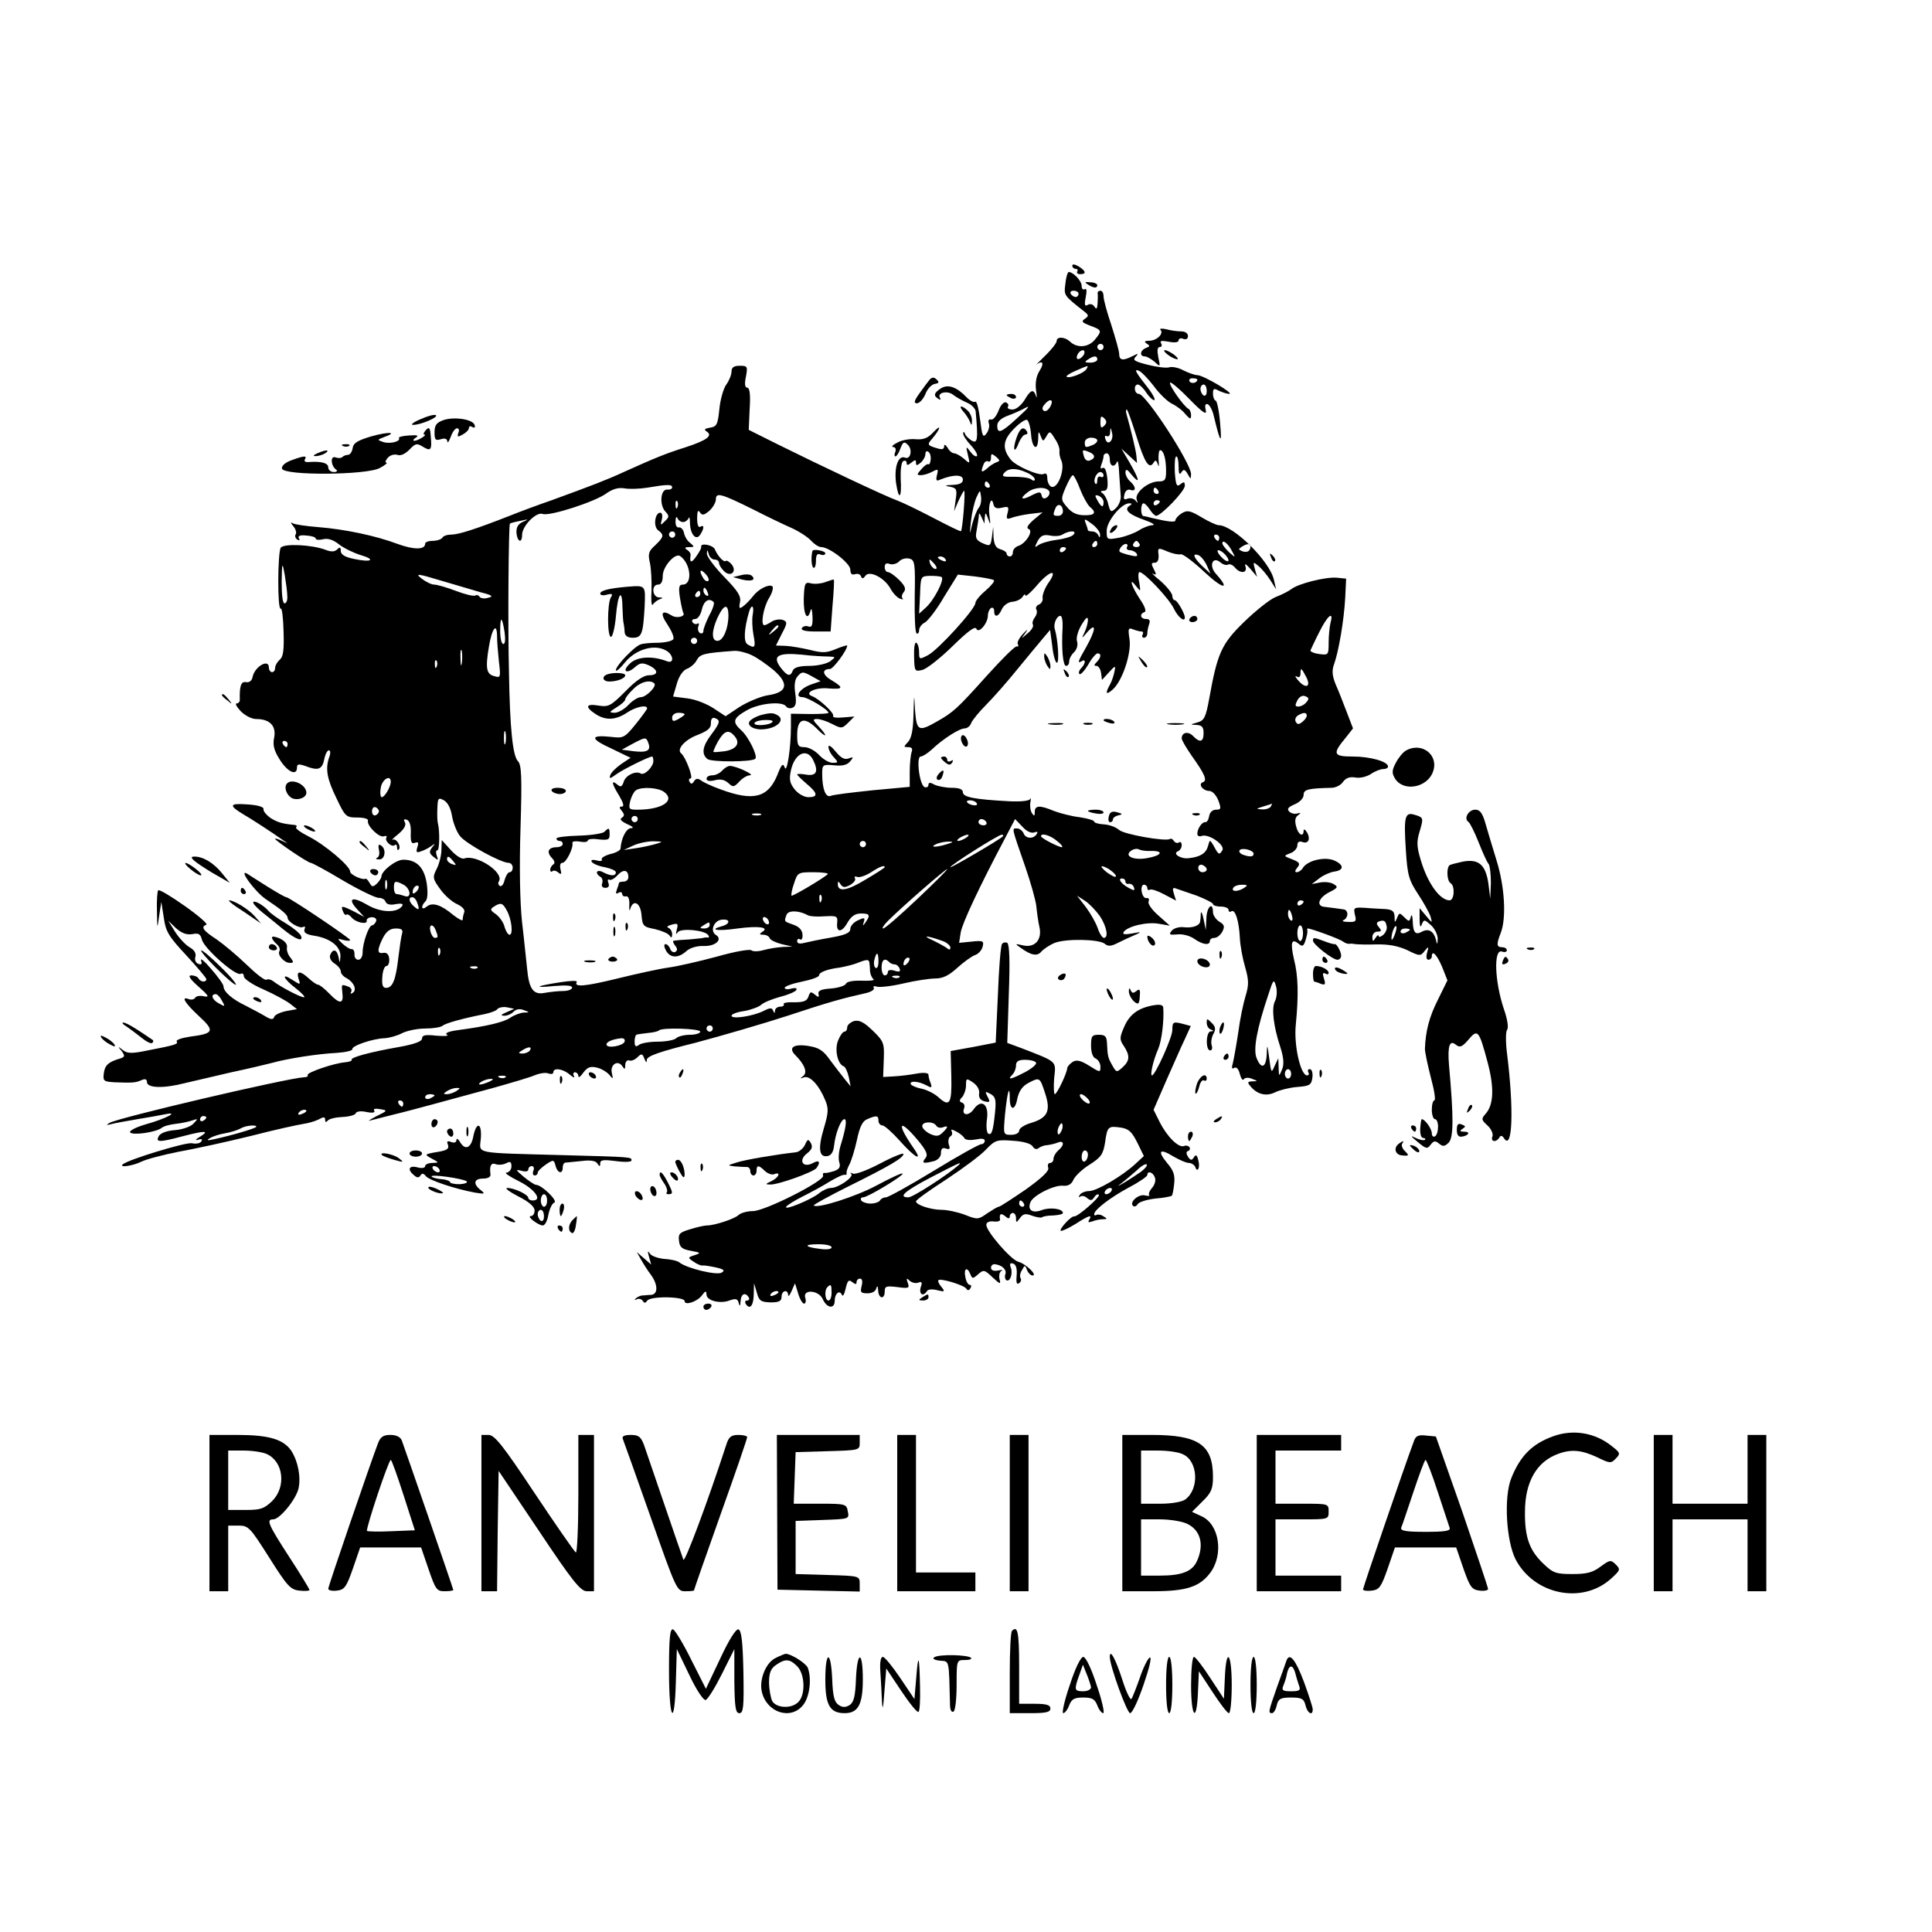 <?xml version="1.0" standalone="no"?>
<!DOCTYPE svg PUBLIC "-//W3C//DTD SVG 20010904//EN"
 "http://www.w3.org/TR/2001/REC-SVG-20010904/DTD/svg10.dtd">
<svg version="1.0" xmlns="http://www.w3.org/2000/svg"
 width="618pt" height="618pt" viewBox="0 0 618 618"
 preserveAspectRatio="xMidYMid meet">
<g transform="translate(0,618) scale(0.1,-0.1)"
fill="#000000" stroke="none">
<path d="M3430 5330 c0 -5 5 -10 11 -10 5 0 8 -4 5 -8 -3 -5 1 -9 9 -9 21 0
19 10 -5 25 -12 7 -20 8 -20 2z"/>
<path d="M3408 5273 c-5 -39 -6 -37 61 -90 14 -11 14 -14 1 -23 -12 -8 -9 -12
18 -22 37 -14 38 -16 13 -46 -21 -24 -57 -26 -79 -4 -17 15 -42 16 -42 1 0 -6
-17 -28 -38 -48 -20 -20 -33 -33 -28 -28 21 16 27 6 12 -18 -11 -17 -15 -38
-12 -63 3 -20 3 -29 0 -19 -8 24 -17 21 -37 -13 -11 -17 -27 -30 -38 -30 -11
0 -18 4 -15 9 4 5 0 11 -6 14 -8 2 -18 -10 -24 -27 -7 -17 -17 -30 -24 -28 -7
2 -10 -3 -7 -12 3 -8 0 -22 -7 -32 -12 -16 -14 -10 -21 44 -4 34 -11 60 -15
57 -5 -3 -17 3 -27 13 -32 34 -60 44 -83 30 -23 -15 -25 -24 -8 -34 6 -4 8 -3
5 3 -11 17 24 25 42 10 9 -7 28 -18 44 -25 15 -6 28 -20 28 -29 8 -90 6 -102
-12 -93 -9 6 -20 15 -22 22 -3 8 -6 8 -6 2 -1 -6 10 -23 25 -39 14 -15 22 -30
19 -34 -4 -3 -13 3 -21 14 -14 19 -15 18 -8 -10 7 -29 7 -30 -13 -12 -11 9
-25 17 -31 17 -6 0 -16 8 -21 18 -7 10 -11 12 -11 4 0 -9 -7 -11 -22 -6 -32 9
-33 12 -16 31 26 31 31 49 5 22 -18 -20 -32 -26 -58 -24 -19 2 -46 -3 -59 -11
-14 -7 -20 -13 -13 -14 7 0 10 -7 7 -15 -4 -8 -3 -15 0 -15 4 0 11 11 16 25 8
21 12 24 23 13 17 -15 10 -49 -8 -42 -22 9 -35 -30 -29 -80 9 -60 19 -50 15
13 -1 27 2 52 8 56 6 3 11 1 11 -6 0 -8 4 -8 15 1 12 10 15 10 15 0 0 -10 3
-10 15 0 8 7 15 19 15 27 0 8 4 12 9 8 6 -3 9 -14 8 -25 -1 -10 -4 -17 -7 -15
-4 2 -14 -5 -23 -16 -15 -17 -15 -19 -1 -19 8 0 25 5 36 11 19 10 20 9 15 -11
-4 -17 -2 -20 11 -14 39 16 72 17 72 0 0 -11 -10 -16 -32 -17 -26 -1 -28 -3
-9 -6 21 -4 23 -9 18 -41 l-5 -37 14 33 c8 17 16 32 18 32 5 0 -5 -123 -10
-129 -2 -2 -40 17 -86 41 -46 24 -99 50 -118 57 -39 14 -246 112 -385 181
l-90 45 3 68 c3 45 0 67 -8 67 -7 0 -9 12 -4 35 6 33 5 35 -20 35 -18 0 -26
-5 -26 -18 0 -10 -7 -28 -16 -41 -10 -13 -20 -49 -23 -80 -5 -50 -9 -56 -30
-59 -17 -3 -20 -6 -11 -12 21 -13 3 -28 -68 -51 -66 -21 -97 -34 -197 -79 -54
-25 -104 -44 -230 -90 -44 -15 -105 -38 -135 -50 -107 -42 -163 -60 -186 -60
-13 0 -26 -4 -29 -10 -3 -5 -17 -10 -31 -10 -13 0 -24 -4 -24 -9 0 -20 -36
-20 -88 -1 -69 26 -167 47 -255 54 -37 3 -73 8 -80 12 -8 5 -8 2 1 -9 8 -9 11
-21 8 -26 -4 -5 -1 -13 5 -17 8 -4 9 -3 5 4 -4 8 3 11 24 9 16 -1 30 -5 30
-10 0 -4 10 -5 23 -2 15 4 32 -1 51 -16 15 -12 46 -27 68 -34 52 -15 37 -25
-19 -13 -30 6 -43 14 -43 26 0 12 -3 13 -11 5 -8 -8 -19 -9 -37 -2 -44 17
-134 21 -144 7 -10 -16 -11 -201 0 -195 4 3 8 -30 9 -73 2 -59 -1 -81 -12 -90
-8 -7 -15 -19 -15 -26 0 -8 -4 -14 -10 -14 -5 0 -10 7 -10 15 0 29 -45 3 -52
-30 -2 -12 -10 -19 -21 -17 -16 3 -21 -12 -20 -55 1 -7 -4 -13 -10 -13 -6 0 0
-11 13 -25 14 -14 35 -25 50 -25 43 0 64 -22 57 -59 -5 -24 -1 -41 18 -71 25
-40 55 -53 55 -25 0 11 5 12 26 5 41 -16 54 -12 61 20 3 17 10 30 15 30 5 0 6
-10 1 -22 -13 -38 -7 -70 24 -133 27 -57 30 -60 66 -60 20 0 36 -4 34 -10 -5
-15 36 -56 51 -50 7 2 11 1 8 -4 -7 -11 18 -33 27 -24 4 3 7 0 7 -7 0 -7 2
-11 5 -8 10 9 -7 38 -19 32 -6 -3 2 5 18 18 19 16 26 29 21 38 -5 8 -3 11 6 8
9 -3 14 -18 13 -42 -1 -29 2 -36 13 -32 11 4 13 1 8 -14 -5 -16 -3 -19 12 -13
10 3 25 11 33 17 13 9 13 9 2 -5 -10 -13 -9 -19 5 -30 15 -12 16 -12 10 4 -3
9 -3 17 2 17 7 0 8 62 2 85 -2 6 -3 27 -2 48 1 34 3 37 21 27 12 -7 22 -25 26
-51 4 -22 15 -51 26 -64 19 -24 130 -85 155 -85 7 0 13 -7 13 -15 0 -8 -4 -15
-10 -15 -5 0 -12 -11 -16 -25 -3 -14 -10 -22 -15 -19 -5 3 -7 10 -3 15 17 29
-73 87 -111 73 -8 -3 -27 9 -43 27 l-29 32 -1 -31 c0 -18 -7 -45 -15 -61 -14
-27 -13 -32 11 -65 14 -20 38 -41 54 -48 17 -8 26 -18 23 -26 -3 -8 -5 -18 -5
-24 0 -5 -13 2 -30 15 -39 33 -67 42 -85 27 -17 -14 -20 1 -4 17 7 7 8 28 4
57 -8 51 -32 76 -75 76 -24 0 -70 -36 -70 -54 0 -4 -6 -14 -14 -22 -13 -12
-16 -12 -24 2 -5 9 -11 15 -13 13 -9 -5 -49 13 -49 23 0 18 -81 86 -132 112
-26 13 -44 26 -41 30 4 3 2 6 -3 7 -41 4 -55 8 -78 22 -14 10 -25 23 -23 29 1
7 -19 13 -53 15 -56 4 -59 -3 -13 -31 20 -11 97 -61 129 -84 17 -11 16 -11 -3
-2 -13 6 -23 9 -23 7 0 -6 105 -77 114 -77 4 0 51 -25 104 -57 53 -31 105 -56
114 -55 9 0 19 -5 21 -12 4 -9 15 -12 33 -8 17 3 25 1 21 -5 -15 -24 -68 -23
-111 2 -49 29 -66 22 -34 -13 l23 -25 -32 17 c-40 20 -44 20 -36 1 3 -9 8 -13
11 -11 3 3 10 -1 16 -8 13 -17 52 -25 49 -11 -1 6 7 11 17 11 10 0 16 -6 13
-13 -3 -7 -9 -13 -13 -13 -10 0 -30 -56 -30 -86 0 -14 -6 -24 -14 -24 -8 0
-13 8 -12 18 0 9 -3 16 -9 16 -5 -1 -18 7 -29 17 -18 17 -18 18 3 12 12 -3 21
-3 21 0 0 6 -195 137 -204 137 -4 0 -30 15 -59 33 -29 18 -58 37 -66 42 -31
18 25 -58 59 -81 52 -35 70 -50 70 -60 0 -13 39 -36 50 -29 6 3 7 0 4 -8 -3
-10 5 -16 30 -20 53 -8 86 -35 85 -66 -2 -23 -2 -24 -6 -3 -5 25 -18 29 -27 7
-3 -9 3 -20 14 -27 11 -7 20 -18 20 -25 0 -7 8 -17 19 -22 23 -13 34 -38 19
-47 -6 -4 -8 -3 -5 3 4 6 0 14 -9 17 -22 8 -22 9 -19 -19 5 -37 -8 -38 -40 -5
-16 17 -33 30 -37 30 -5 0 -18 9 -30 20 -28 26 -41 25 -33 -1 7 -20 6 -20 -19
-4 -39 26 -30 4 11 -27 20 -16 31 -28 25 -28 -12 0 -78 35 -99 52 -7 5 -16 7
-21 4 -5 -3 -33 19 -63 48 -30 29 -73 65 -96 81 -43 28 -52 40 -33 47 6 2 -25
29 -69 60 -44 31 -82 54 -85 50 -3 -3 -5 -33 -4 -66 1 -60 1 -60 7 -16 l7 45
8 -51 c6 -44 16 -60 72 -120 35 -38 64 -72 64 -76 0 -11 -18 -10 -25 2 -3 6
-14 10 -23 10 -12 0 -5 -11 23 -36 32 -28 36 -35 18 -31 -13 3 -26 1 -29 -5
-3 -5 -12 -7 -20 -4 -26 10 -14 -11 32 -54 52 -48 49 -56 -28 -66 -26 -4 -45
-10 -43 -15 6 -9 -4 -12 -92 -29 -52 -11 -66 -10 -80 1 -16 13 -17 12 -4 -3
11 -15 11 -19 -5 -24 -38 -11 -49 -22 -52 -48 -3 -24 0 -26 35 -28 55 -2 66
-2 86 7 11 5 17 3 17 -6 0 -20 54 -21 120 -4 30 7 98 23 150 35 52 11 111 25
130 30 50 14 146 29 207 32 28 2 51 7 50 12 -2 11 67 34 104 35 15 1 40 8 55
16 16 8 49 15 75 15 25 0 49 4 55 9 9 8 67 24 134 37 19 4 38 11 41 16 4 5 17
8 30 6 l24 -5 -25 -11 c-17 -7 -20 -11 -8 -11 9 -1 23 5 30 12 8 9 21 11 33 6
20 -7 20 -8 0 -8 -11 -1 -30 -8 -42 -16 -21 -15 -77 -28 -167 -40 -31 -4 -45
-10 -36 -15 7 -4 -8 -5 -34 -3 -35 4 -46 2 -46 -9 0 -9 -23 -18 -73 -27 -97
-17 -157 -34 -152 -41 2 -3 -8 -7 -21 -8 -36 -3 -124 -33 -120 -41 3 -4 -3 -7
-12 -7 -54 -3 -593 -129 -622 -146 -11 -7 -10 -8 5 -4 11 3 49 10 85 16 36 6
76 13 90 16 45 9 -1 -15 -62 -32 -32 -9 -55 -21 -52 -26 7 -11 83 0 101 14 7
6 27 11 45 13 18 2 42 7 53 11 19 6 19 6 4 -10 -9 -10 -35 -19 -59 -21 -26 -2
-46 -9 -52 -19 -11 -20 0 -21 75 -1 73 19 89 19 57 -1 -14 -8 -17 -13 -7 -10
11 4 16 2 11 -5 -3 -6 -17 -9 -30 -6 -20 4 -207 -53 -222 -68 -11 -11 34 -4
60 9 16 8 70 22 120 32 51 9 156 32 233 51 77 20 152 36 166 38 14 2 36 8 48
14 16 9 21 9 21 -1 0 -8 3 -9 8 -3 4 6 25 11 47 12 22 1 41 6 43 12 2 6 17 8
34 4 20 -4 29 -2 25 4 -4 6 3 8 19 5 25 -4 24 -5 -13 -23 -21 -11 -29 -17 -18
-13 11 3 45 11 75 19 30 7 89 23 130 34 41 11 124 34 184 50 61 17 122 35 138
42 15 6 34 9 43 5 8 -3 15 -1 15 4 0 16 32 11 53 -8 11 -9 17 -11 13 -4 -4 6
-2 12 3 12 6 0 11 -6 11 -12 0 -7 7 -2 16 11 13 17 22 21 43 16 14 -3 32 -14
40 -23 12 -15 13 -15 8 6 -6 27 20 43 34 21 7 -11 9 -10 9 4 0 10 6 17 12 15
7 -3 19 2 27 10 13 13 16 12 22 -4 6 -14 8 -15 8 -4 1 12 41 26 154 54 83 22
217 61 297 87 133 44 173 55 253 73 15 4 25 11 22 16 -3 5 1 7 9 4 8 -3 47 1
85 10 38 9 85 16 103 16 24 0 44 10 70 34 21 19 46 37 57 41 10 3 21 15 24 26
5 19 2 21 -35 17 l-40 -4 5 33 c5 30 60 147 141 300 l33 63 23 -24 c13 -15 28
-22 38 -19 10 4 13 2 8 -5 -10 -17 -36 -15 -42 3 -4 8 -13 15 -21 15 -17 0
-18 6 27 -124 17 -49 33 -106 35 -125 2 -20 6 -50 10 -67 9 -40 -15 -67 -53
-58 -26 6 -26 5 -7 -8 33 -24 53 -28 66 -12 7 8 26 21 43 28 37 14 141 12 160
-3 10 -9 21 -8 42 3 16 8 40 19 54 25 23 10 22 11 -9 5 -22 -4 -31 -3 -27 4
11 19 76 34 113 27 l35 -6 -36 32 c-21 18 -35 38 -32 45 3 8 0 13 -7 11 -6 -1
-13 8 -15 21 -2 12 1 22 7 22 6 0 11 -5 11 -11 0 -5 4 -8 8 -5 5 3 26 -4 46
-15 l38 -20 -7 22 c-5 16 -4 21 6 17 8 -3 38 -13 67 -23 28 -11 52 -23 52 -27
0 -4 11 -8 25 -8 14 0 25 -5 25 -11 0 -5 4 -8 9 -4 12 7 24 -29 27 -85 1 -25
9 -67 17 -94 12 -42 12 -57 1 -93 -7 -23 -18 -75 -23 -115 -6 -40 -14 -84 -17
-97 -5 -17 -4 -22 4 -17 7 4 14 -3 18 -20 4 -14 9 -22 13 -16 3 5 15 6 26 1
19 -7 19 -8 1 -8 -16 -1 -17 -3 -5 -17 21 -25 50 -32 78 -18 14 7 46 15 71 17
40 3 45 7 48 30 2 15 -2 27 -8 27 -6 0 -8 -4 -5 -10 3 -5 2 -10 -4 -10 -21 0
-43 98 -36 163 9 93 8 155 -6 209 -12 53 -8 68 15 49 12 -10 16 -8 22 11 4 13
7 26 6 31 -1 4 -1 7 1 7 11 0 104 -34 113 -42 7 -5 16 -8 20 -7 5 1 14 0 19
-1 6 -1 36 -2 67 -1 40 1 70 -5 99 -18 40 -20 43 -20 56 -3 13 16 14 15 8 -5
-4 -14 -2 -23 4 -23 6 0 11 5 11 10 0 23 16 7 33 -33 l17 -43 -30 -61 c-28
-55 -40 -101 -42 -158 0 -11 9 -53 19 -92 11 -40 16 -73 11 -73 -4 0 -8 -13
-8 -30 0 -16 5 -30 10 -30 6 0 10 -11 10 -24 0 -14 -4 -28 -10 -31 -5 -3 -10
1 -10 10 0 14 -22 45 -32 45 -2 0 -4 -14 -5 -30 -1 -17 3 -30 9 -30 6 0 9 -3
6 -6 -4 -3 -17 0 -30 6 -18 9 -16 6 7 -13 26 -22 31 -23 41 -9 10 13 15 14 27
4 12 -10 18 -10 31 3 16 16 16 82 1 248 -5 61 2 82 22 65 13 -10 20 -7 40 16
30 36 34 31 62 -74 21 -80 19 -134 -7 -163 -14 -16 -14 -19 6 -37 12 -11 19
-27 16 -35 -7 -17 11 -21 22 -4 4 8 9 7 15 -2 27 -42 32 91 10 268 -5 38 -5
73 0 79 5 7 1 34 -11 68 -29 87 -33 193 -5 182 8 -3 15 -1 15 4 0 6 -7 10 -15
10 -18 0 -19 9 -4 47 18 48 12 148 -14 231 -13 42 -29 96 -36 120 -9 31 -17
42 -32 42 -21 0 -38 -28 -22 -39 5 -3 20 -33 33 -66 13 -33 27 -64 32 -69 4
-6 7 -33 7 -60 l-2 -51 -6 49 c-9 60 -31 79 -81 70 -19 -4 -38 -9 -42 -11 -12
-6 -10 -51 2 -58 15 -9 12 -55 -3 -55 -31 0 -71 55 -93 131 -12 40 -13 57 -3
89 13 44 13 45 -17 54 -30 9 -34 -7 -27 -113 5 -81 10 -97 39 -141 18 -27 36
-60 40 -72 6 -22 6 -22 -14 2 l-21 25 0 -35 c0 -24 3 -29 7 -17 7 17 9 16 30
-3 12 -11 21 -31 21 -43 -1 -20 -2 -20 -6 -2 -7 26 -23 36 -44 25 -21 -12 -29
-4 -30 34 -1 17 -3 23 -6 14 -4 -17 -6 -17 -21 -2 -15 15 -16 15 -23 -2 -7
-17 -8 -17 -8 4 -1 17 -7 22 -28 24 -16 1 -45 2 -66 4 -36 2 -38 1 -33 -22 6
-21 3 -24 -21 -23 -16 0 -22 3 -15 6 6 2 12 11 12 19 0 8 -6 15 -12 15 -7 1
-20 3 -28 4 -8 1 -23 3 -32 4 -29 2 -21 29 14 47 28 14 29 17 14 26 -10 6 -29
8 -44 5 l-26 -5 25 19 c13 10 34 19 47 21 31 4 32 21 1 35 -30 14 -87 1 -102
-24 -4 -7 -13 -13 -19 -13 -7 0 -6 5 2 15 10 12 7 17 -16 26 -29 11 -29 11 -6
20 12 4 22 16 22 25 0 10 5 14 15 11 20 -8 28 9 16 30 -6 10 -11 12 -11 6 0
-23 -18 -13 -24 14 -5 17 -3 29 6 35 10 8 10 9 -2 6 -8 -3 -20 0 -26 6 -8 8
-4 14 17 23 17 7 29 20 29 30 0 18 14 21 89 23 13 0 30 8 37 19 9 12 21 17 39
14 14 -3 36 2 50 11 13 9 31 16 40 16 8 0 15 3 15 8 0 16 -57 32 -112 32 -64
0 -67 8 -22 62 l22 28 -20 52 c-11 29 -27 70 -36 90 -11 28 -12 44 -4 65 14
40 31 137 35 210 l3 62 -30 3 c-36 3 -124 -19 -146 -37 -8 -6 -31 -18 -50 -25
-19 -8 -64 -44 -101 -80 -72 -70 -85 -100 -111 -245 -11 -60 -16 -70 -38 -76
-24 -7 -24 -7 -2 -8 17 -1 22 -7 22 -26 0 -29 -12 -32 -34 -9 -16 16 -36 11
-36 -8 0 -6 15 -31 33 -57 40 -56 50 -78 35 -83 -17 -6 0 -28 20 -28 10 0 22
-13 29 -30 10 -27 9 -30 -7 -30 -11 0 -20 -8 -22 -20 -2 -12 -7 -20 -12 -20
-10 2 -26 -20 -26 -37 0 -7 6 -10 14 -7 22 8 76 -29 66 -46 -10 -16 -12 -15
-28 15 -12 20 -12 20 -18 -2 -6 -22 -24 -34 -60 -38 -26 -4 -55 14 -36 22 6 2
12 11 12 19 0 9 -4 13 -9 9 -5 -3 -12 -1 -16 5 -4 6 -9 9 -13 6 -16 -8 -146
15 -162 29 -10 9 -31 17 -49 18 -17 1 -31 5 -31 9 0 4 -21 10 -47 14 -27 3
-63 13 -82 20 -45 19 -61 18 -61 -3 0 -14 -2 -15 -9 -4 -5 7 -7 23 -5 35 2 11
2 16 -1 10 -3 -6 -30 -9 -68 -7 -111 6 -147 13 -147 29 0 9 -11 14 -36 14 -19
0 -44 5 -55 10 -13 8 -19 7 -19 0 0 -7 -6 -10 -12 -8 -17 6 -28 98 -13 98 6 0
22 10 35 22 37 35 89 68 106 68 8 0 18 8 21 18 4 9 25 35 47 57 23 23 68 74
101 115 33 40 70 85 82 99 l22 26 7 -52 c3 -29 10 -53 15 -53 8 0 3 76 -7 108
-5 16 6 42 18 42 5 0 8 -17 7 -37 -4 -67 1 -123 11 -123 6 0 10 6 10 14 0 8 7
22 16 30 9 9 13 24 9 35 -3 11 3 33 15 53 14 23 20 27 20 15 0 -10 -5 -28 -11
-40 -10 -21 -9 -21 10 2 29 32 26 6 -4 -48 -27 -47 -30 -55 -15 -46 14 9 13
-8 -2 -23 -6 -6 -9 -15 -5 -18 3 -4 16 10 28 30 11 20 25 36 30 36 13 0 11
-14 -3 -28 -9 -9 -9 -12 -1 -12 7 0 13 -10 15 -22 l3 -23 22 24 c21 23 22 23
18 3 -2 -11 -8 -30 -14 -41 -17 -30 -13 -36 9 -16 31 28 60 117 53 161 -5 33
-4 37 11 31 10 -4 22 -7 27 -7 6 0 7 -4 4 -10 -3 -5 -1 -10 4 -10 6 0 11 6 11
14 0 8 3 21 6 30 4 11 1 16 -10 16 -18 0 -22 16 -5 22 7 2 1 19 -15 42 -27 41
-37 74 -11 40 14 -18 14 -17 9 14 -4 17 -3 32 1 32 15 0 95 -85 110 -117 13
-27 35 -45 35 -28 0 12 -24 55 -32 55 -4 0 -8 6 -8 14 0 8 -17 29 -37 47 -21
17 -32 28 -25 24 11 -6 12 -3 3 14 -9 17 -9 21 3 21 9 0 13 9 12 25 -3 23 -2
24 28 11 17 -7 36 -11 43 -9 6 2 41 -24 77 -58 59 -55 83 -57 35 -4 -23 26
-10 57 15 36 8 -7 19 -10 24 -7 6 3 15 -1 22 -9 17 -21 41 -19 34 3 -4 11 1 9
16 -8 l21 -25 -7 25 c-6 23 -6 24 11 10 10 -8 27 -28 38 -45 l19 -30 -7 30
c-13 60 -130 175 -177 175 -6 0 -31 11 -54 25 -37 22 -46 24 -64 13 -11 -7
-20 -17 -20 -22 0 -8 -24 -5 -75 7 -11 3 -23 6 -27 6 -10 1 -10 41 0 41 4 0
13 -9 20 -20 7 -11 16 -20 20 -20 16 0 92 79 92 96 0 13 -3 14 -14 5 -12 -10
-15 -3 -18 39 -1 27 0 50 5 50 4 0 7 -15 7 -32 0 -23 3 -29 9 -19 7 11 11 10
20 -5 10 -18 10 -18 11 -1 0 35 -144 256 -167 257 -15 0 -18 30 -3 30 5 0 17
-11 26 -25 9 -14 21 -25 26 -25 5 0 -3 17 -19 38 -41 52 -47 63 -30 56 8 -3
29 -25 47 -48 17 -24 44 -50 58 -57 15 -7 35 -22 44 -34 15 -17 18 -17 18 -3
0 9 -4 18 -8 20 -14 6 -65 78 -59 84 3 3 31 -21 62 -53 43 -44 56 -52 52 -35
-4 15 -1 22 6 19 6 -2 15 -18 19 -35 22 -91 27 -97 21 -27 -3 39 -10 72 -14
73 -5 2 -9 12 -9 23 0 16 3 18 19 9 11 -5 26 -10 33 -10 18 0 -83 60 -102 60
-8 0 -28 7 -44 15 -16 9 -37 13 -46 10 -9 -3 -40 1 -68 8 -43 11 -50 15 -39
26 10 11 8 11 -10 2 -31 -16 -43 -14 -43 7 0 9 -12 51 -25 92 -14 41 -25 82
-25 92 0 10 -4 18 -10 18 -5 0 -9 -3 -9 -7 1 -5 1 -19 0 -33 -1 -18 -4 -21
-10 -11 -5 8 -14 10 -21 6 -10 -6 -12 -1 -7 24 4 20 3 30 -3 26 -6 -3 -10 1
-10 11 0 15 -26 43 -41 44 -4 0 -9 -17 -11 -37z m42 -33 c0 -5 -4 -10 -9 -10
-6 0 -13 5 -16 10 -3 6 1 10 9 10 9 0 16 -4 16 -10z m80 -170 c0 -5 -4 -10
-10 -10 -5 0 -10 5 -10 10 0 6 5 10 10 10 6 0 10 -4 10 -10z m-62 -22 c-2 -6
-10 -14 -16 -16 -7 -2 -10 2 -6 12 7 18 28 22 22 4z m42 -18 c0 -5 -10 -10
-22 -10 -19 0 -20 2 -8 10 19 13 30 13 30 0z m-35 -31 c-8 -13 -56 -31 -63
-24 -3 2 10 11 29 19 42 18 42 19 34 5z m355 -33 c0 -11 -19 -15 -25 -6 -3 5
1 10 9 10 9 0 16 -2 16 -4z m30 -37 c0 -11 -4 -17 -10 -14 -5 3 -10 13 -10 21
0 8 5 14 10 14 6 0 10 -9 10 -21z m-500 -49 c-6 -11 -15 -18 -21 -14 -6 4 -6
11 2 20 17 21 31 17 19 -6z m-109 -40 c-49 -45 -61 -49 -61 -21 0 12 12 23 33
31 17 6 39 16 47 20 30 17 24 9 -19 -30z m384 -55 c26 -85 41 -108 55 -85 6
10 9 8 14 -6 3 -10 4 -4 2 14 -1 17 1 32 5 32 11 0 19 -28 19 -66 0 -29 -3
-34 -24 -34 -33 0 -77 -36 -70 -58 4 -12 3 -13 -3 -4 -5 7 -17 10 -26 7 -12
-5 -14 -2 -10 14 3 12 11 17 19 14 19 -7 18 11 -1 27 -8 7 -15 20 -15 29 1 12
5 11 20 -8 28 -33 25 -16 -6 38 l-27 46 25 -23 25 -23 -2 23 c-2 20 -17 81
-31 131 -3 9 -3 17 0 17 3 0 16 -38 31 -85z m-103 33 c-9 -9 -12 -7 -12 12 0
19 3 21 12 12 9 -9 9 -15 0 -24z m-234 -26 c3 -47 22 -58 23 -14 0 23 2 24 8
7 7 -18 8 -18 18 -1 10 18 12 18 27 -7 10 -14 16 -31 15 -39 -1 -7 1 -21 6
-31 13 -30 -13 -96 -34 -83 -6 4 -11 16 -11 27 0 12 -4 17 -11 13 -13 -8 -90
25 -106 46 -28 35 -25 62 9 97 17 18 37 32 43 30 5 -2 11 -22 13 -45z m254
-24 c-6 -6 -12 -4 -16 7 -3 9 -2 13 4 10 6 -3 11 2 11 12 1 17 2 17 6 -1 3
-10 1 -22 -5 -28z m-42 3 c0 -5 -7 -12 -16 -15 -22 -9 -24 -8 -24 9 0 8 9 15
20 15 11 0 20 -4 20 -9z m-26 -37 c20 -8 21 -20 2 -27 -8 -3 -16 2 -19 14 -6
21 -5 22 17 13z m-295 -32 c-8 -3 -22 -11 -31 -20 -19 -16 -22 -13 -12 12 3 9
10 13 15 10 5 -3 9 2 9 12 0 14 2 14 16 3 13 -11 13 -14 3 -17z m361 8 c0 -22
15 -27 23 -7 3 6 6 -10 7 -38 2 -27 4 -60 5 -72 1 -12 -6 -29 -15 -38 -16 -15
-18 -14 -25 12 -3 15 -12 31 -18 35 -8 5 -7 8 3 8 12 0 15 9 12 40 -3 25 -8
37 -15 33 -7 -4 -8 0 -4 11 4 10 7 22 7 27 0 5 5 9 10 9 6 0 10 -9 10 -20z
m-265 -42 c14 -6 25 -16 25 -21 0 -6 -5 -6 -12 0 -7 5 -32 8 -55 8 -34 -1 -40
1 -31 12 13 16 39 17 73 1z m245 -9 c0 -5 -4 -7 -10 -4 -5 3 -10 -2 -10 -11 0
-10 -3 -15 -6 -11 -9 9 3 37 16 37 5 0 10 -5 10 -11z m-75 -44 c10 -25 24 -50
31 -56 23 -19 16 -28 -18 -27 -23 0 -40 8 -54 25 -21 24 -21 27 -5 64 9 21 19
39 23 39 3 0 14 -20 23 -45z m-290 15 c3 -5 1 -10 -4 -10 -6 0 -11 5 -11 10 0
6 2 10 4 10 3 0 8 -4 11 -10z m-1015 -9 c0 -5 -7 -8 -16 -7 -22 1 -25 -51 -5
-71 12 -13 12 -17 -2 -30 -15 -15 -15 -14 -10 5 3 12 1 22 -5 22 -17 0 -23
-44 -7 -56 20 -15 19 -21 -9 -48 -21 -19 -24 -27 -17 -57 4 -19 6 -59 5 -89
-2 -30 0 -50 4 -44 4 6 14 14 22 17 12 4 11 6 -2 6 -22 1 -25 41 -3 41 10 0
15 10 15 28 0 30 40 75 56 63 34 -24 40 -91 8 -91 -12 0 -14 -9 -9 -42 4 -24
9 -46 11 -49 7 -11 -22 -18 -37 -8 -32 20 -39 8 -15 -27 13 -20 23 -41 20 -48
-2 -6 -23 -11 -47 -12 -23 0 -49 -2 -57 -5 -19 -5 -80 -68 -80 -83 0 -6 14 6
30 26 34 41 92 58 129 38 26 -13 29 -45 4 -35 -44 17 -90 15 -114 -4 -13 -11
-21 -23 -17 -27 5 -4 17 1 28 11 17 15 24 16 45 7 32 -15 32 -32 1 -32 -17 0
-42 -17 -75 -51 -47 -47 -54 -51 -86 -46 -41 7 -45 -4 -10 -27 32 -21 64 -20
100 4 28 19 65 27 65 14 0 -3 -17 -26 -37 -51 -35 -43 -39 -45 -79 -40 -67 7
-67 -6 1 -37 l62 -30 -30 -20 c-17 -12 -33 -28 -35 -36 -4 -12 0 -11 19 3 22
16 105 57 115 57 2 0 4 -6 4 -14 0 -19 -29 -48 -41 -40 -16 9 -48 -6 -54 -27
-5 -16 -10 -18 -21 -8 -20 16 -17 2 7 -37 13 -22 16 -34 9 -34 -10 0 -10 -3
-1 -14 9 -11 9 -16 0 -22 -8 -4 -2 -11 17 -20 19 -8 23 -13 12 -13 -15 -1 -31
-33 -33 -65 0 -6 -15 -14 -33 -18 -18 -5 -30 -13 -27 -17 3 -5 -5 -7 -17 -3
-13 3 -19 1 -15 -5 4 -6 23 -14 42 -17 19 -4 35 -11 35 -16 0 -13 -16 -13 -41
0 -20 11 -28 -3 -8 -15 6 -4 8 -13 5 -21 -3 -8 1 -14 10 -14 11 0 14 6 10 16
-3 8 -2 13 3 10 4 -3 16 3 26 14 19 21 35 18 35 -6 0 -8 -7 -14 -15 -14 -8 0
-15 -2 -15 -4 0 -2 -3 -12 -7 -22 -4 -12 -3 -15 5 -10 7 4 12 2 12 -3 0 -6 6
-10 12 -8 8 1 12 -9 11 -28 -1 -16 1 -22 3 -12 10 32 33 19 36 -20 3 -35 6
-38 43 -45 21 -5 43 -14 47 -21 5 -8 8 -7 8 5 0 9 -6 18 -12 20 -7 3 -2 7 10
10 20 6 22 3 17 -15 -4 -15 -3 -18 3 -9 10 14 88 7 98 -10 3 -4 2 -8 -3 -7 -4
1 -10 0 -13 -1 -3 -1 -23 -3 -45 -5 -22 -1 -44 -3 -49 -4 -5 0 -3 -7 3 -15 8
-10 9 -16 1 -21 -5 -3 -13 1 -16 9 -3 9 -10 16 -15 16 -6 0 -5 -9 1 -20 13
-25 40 -26 66 -2 11 10 34 17 56 16 38 -1 61 22 37 36 -18 12 -6 45 19 48 29
4 29 -14 0 -21 -43 -12 -11 -16 51 -7 67 9 104 4 79 -11 -10 -7 -9 -9 4 -9 9
0 18 -5 20 -11 2 -6 19 -14 38 -19 l35 -8 -30 -1 c-17 -1 -44 -5 -62 -10 -17
-5 -35 -5 -39 -1 -5 5 -55 -4 -111 -20 -56 -15 -125 -31 -155 -35 -29 -4 -102
-20 -163 -35 -102 -25 -141 -29 -130 -11 2 5 -21 4 -53 -1 -78 -12 -90 -19
-19 -12 37 3 57 2 57 -5 0 -6 -13 -11 -29 -11 -16 0 -42 -3 -59 -6 -36 -7 -50
12 -56 78 -3 24 -9 90 -16 147 -7 65 -9 180 -5 303 5 164 3 201 -8 213 -17 16
-26 105 -29 285 -4 163 -1 470 3 475 2 2 18 6 34 9 26 6 27 5 8 -3 -16 -7 -22
-18 -21 -36 3 -29 18 -34 18 -6 0 29 46 75 66 67 22 -8 168 39 204 66 20 14
38 19 57 16 15 -3 48 -2 73 2 65 11 80 11 80 1z m1206 -12 c3 -6 0 -15 -7 -20
-9 -6 -15 -4 -17 6 -3 13 -7 13 -33 0 -32 -17 -39 -10 -11 11 21 16 58 18 68
3z m349 1 c3 -5 1 -10 -4 -10 -6 0 -11 5 -11 10 0 6 2 10 4 10 3 0 8 -4 11
-10z m-574 -54 c-6 -7 -15 -30 -21 -52 -9 -38 -9 -38 -4 10 3 27 11 60 17 74
12 26 12 26 15 4 2 -13 -1 -29 -7 -36z m-721 -6 c41 -21 95 -47 120 -58 25
-11 54 -30 64 -41 11 -12 25 -21 33 -21 26 0 93 -52 93 -72 0 -13 5 -18 14
-15 8 3 17 1 20 -6 3 -9 7 -9 14 1 13 19 63 -7 81 -42 8 -14 21 -28 30 -31 8
-3 12 -3 8 1 -4 4 -2 13 4 20 8 10 4 20 -15 39 -14 14 -30 25 -36 25 -5 0 -10
7 -10 16 0 11 5 14 16 10 8 -3 22 0 30 8 7 8 22 12 33 9 17 -4 19 -14 17 -119
-1 -63 1 -117 6 -120 4 -3 8 2 8 10 0 8 8 20 19 25 10 6 38 42 61 82 l44 71
55 -6 c30 -4 57 -9 60 -12 4 -3 -9 -18 -26 -33 -18 -15 -33 -33 -33 -40 0 -19
-120 -151 -152 -167 -27 -14 -28 -14 -28 10 0 14 -4 27 -9 30 -5 3 -8 -17 -7
-44 1 -47 2 -49 26 -43 14 3 57 37 96 75 49 48 73 66 77 57 7 -18 37 17 37 42
0 10 5 21 10 24 6 3 10 -1 10 -9 0 -23 14 -20 25 6 6 12 20 22 33 23 13 1 28
8 33 16 5 8 9 10 9 4 0 -5 18 10 39 35 42 48 67 50 33 3 -10 -15 -18 -36 -17
-45 2 -9 -4 -19 -12 -22 -8 -3 -11 -11 -8 -16 4 -6 1 -17 -5 -25 -6 -8 -9 -18
-6 -23 3 -5 -4 -18 -17 -28 -22 -19 -22 -19 -7 1 10 14 7 13 -8 -3 -12 -13
-20 -28 -16 -33 3 -5 1 -8 -4 -7 -5 2 -47 -40 -94 -92 -96 -107 -108 -118
-161 -148 -59 -34 -65 -30 -70 36 -3 56 -3 55 -5 -15 -1 -50 -7 -76 -18 -87
-14 -15 -14 -16 1 -16 12 0 15 -5 11 -16 -3 -9 -6 -37 -6 -63 l0 -48 -119 -11
c-66 -7 -126 -14 -134 -18 -16 -6 -27 22 -27 71 0 29 2 30 38 27 26 -3 42 1
51 12 12 14 11 16 -4 10 -13 -5 -25 1 -42 22 -13 16 -23 23 -23 15 0 -8 7 -23
17 -33 15 -17 15 -18 -4 -18 -11 0 -30 11 -43 25 -13 14 -34 25 -47 25 -20 0
-23 5 -23 39 0 52 22 60 61 22 33 -34 40 -29 7 6 -19 20 -19 23 -4 23 9 0 31
-7 48 -16 29 -15 32 -15 51 4 l20 20 -37 -3 c-20 -2 -34 0 -31 5 5 8 -44 54
-67 63 -28 10 10 29 51 25 49 -4 51 2 11 26 -30 17 -32 36 -5 36 10 0 55 60
55 75 0 2 -16 -3 -36 -11 -30 -13 -44 -13 -83 -3 -25 6 -60 12 -77 13 l-32 1
19 38 c18 34 18 38 3 44 -9 3 -25 1 -35 -5 -10 -7 -21 -12 -24 -12 -13 0 -3
58 15 87 11 18 15 35 10 38 -12 7 -45 -10 -62 -33 -7 -9 -20 -23 -29 -30 -14
-11 -16 -9 -12 12 4 19 -7 36 -51 81 -31 32 -55 65 -55 74 1 14 2 13 6 -1 2
-10 11 -18 19 -18 8 0 14 -5 14 -11 0 -6 7 -17 16 -26 21 -21 43 -1 24 22 -7
8 -15 13 -18 11 -6 -7 -26 15 -35 36 -5 15 -49 23 -44 8 1 -3 -6 -16 -16 -30
-15 -22 -22 -21 -18 4 1 5 -4 13 -11 17 -9 6 -8 9 6 9 18 0 18 1 4 13 -9 6
-18 21 -20 32 -2 11 -10 19 -16 18 -7 -2 -12 7 -11 20 0 12 3 16 6 10 2 -7 11
-13 18 -13 7 0 15 6 18 13 2 6 4 -1 4 -16 1 -37 20 -58 33 -37 13 20 13 33 0
25 -6 -4 -10 7 -10 27 0 22 3 29 9 19 7 -10 12 -10 30 5 11 10 21 27 21 37 0
23 17 18 120 -33z m1120 24 c0 -20 -7 -17 -20 6 -9 16 -8 18 5 14 8 -4 15 -12
15 -20z m-1363 -16 c-3 -8 -6 -5 -6 6 -1 11 2 17 5 13 3 -3 4 -12 1 -19z
m1038 -2 c21 5 23 3 18 -17 -5 -18 -3 -21 11 -16 10 4 36 10 59 13 l42 5 -29
-24 c-18 -16 -24 -26 -16 -29 17 -5 -8 -46 -32 -54 -10 -3 -18 -12 -18 -20 0
-8 -4 -14 -10 -14 -5 0 -10 4 -10 9 0 5 -9 11 -20 14 -14 4 -20 14 -22 39 l-1
33 -4 -32 c-4 -30 -6 -31 -29 -21 -22 10 -25 17 -20 41 3 16 6 37 7 46 0 12 2
11 9 -4 l9 -20 1 20 c2 17 3 17 11 -5 7 -21 8 -19 4 11 -5 35 7 66 13 35 3
-11 10 -14 27 -10z m505 20 c0 -3 -4 -8 -10 -11 -5 -3 -10 -1 -10 4 0 6 5 11
10 11 6 0 10 -2 10 -4z m-310 -32 c0 -8 -7 -14 -15 -14 -17 0 -18 2 -9 24 7
18 24 12 24 -10z m213 18 c-19 -12 -2 -28 47 -45 25 -9 37 -16 27 -17 -10 0
-29 -7 -43 -16 -14 -9 -43 -20 -64 -24 -39 -7 -40 -7 -40 22 0 31 47 88 72 88
10 0 10 -2 1 -8z m-94 -92 c0 -10 -2 -11 -6 -2 -2 6 -11 12 -19 12 -8 0 -14 2
-14 4 0 2 -3 12 -7 22 -6 16 -4 16 20 -2 14 -10 26 -26 26 -34z m-1359 0 c0
-5 -4 -10 -10 -10 -5 0 -10 5 -10 10 0 6 5 10 10 10 6 0 10 -4 10 -10z m1273
-1 c-6 -6 -30 -13 -54 -16 -24 -3 -50 -11 -58 -17 -12 -9 -12 -7 -2 13 10 18
19 22 40 18 15 -3 33 -2 41 4 22 13 47 12 33 -2z m467 -9 c0 -5 -2 -10 -4 -10
-3 0 -8 5 -11 10 -3 6 -1 10 4 10 6 0 11 -4 11 -10z m-390 -20 c0 -5 -5 -10
-11 -10 -5 0 -7 5 -4 10 3 6 8 10 11 10 2 0 4 -4 4 -10z m135 0 c3 -5 -1 -10
-10 -10 -9 0 -13 5 -10 10 3 6 8 10 10 10 2 0 7 -4 10 -10z m296 -23 c12 -22
12 -22 -10 -3 -11 11 -21 23 -21 28 0 14 19 -1 31 -25z m-336 13 c-3 -5 1 -10
9 -10 8 0 18 -5 22 -11 5 -9 -1 -10 -22 -5 -16 4 -31 9 -32 11 -6 6 9 25 19
25 6 0 7 -4 4 -10z m395 2 c0 -15 -11 -21 -27 -15 -12 5 -12 7 -1 14 17 11 28
11 28 1z m-590 -6 c0 -3 -4 -8 -10 -11 -5 -3 -10 -1 -10 4 0 6 5 11 10 11 6 0
10 -2 10 -4z m510 -21 c20 -24 6 -28 -15 -5 -10 11 -13 20 -8 20 6 0 16 -7 23
-15z m-60 -33 l12 -27 -26 24 c-28 27 -34 43 -12 35 7 -3 19 -17 26 -32z
m-835 18 c3 -6 -1 -7 -9 -4 -18 7 -21 14 -7 14 6 0 13 -4 16 -10z m-35 -15 c7
-9 8 -15 2 -15 -5 0 -12 7 -16 15 -3 8 -4 15 -2 15 2 0 9 -7 16 -15z m-2071
-102 c1 -13 -3 -23 -9 -23 -6 0 -9 28 -9 68 1 66 2 66 10 22 4 -25 8 -55 8
-67z m1347 49 c-4 -3 -11 0 -16 8 -15 24 -11 33 6 15 9 -9 13 -19 10 -23z
m-727 -37 c36 -9 40 -13 23 -17 -12 -4 -25 -2 -28 3 -3 5 -9 7 -14 4 -5 -3
-33 4 -62 15 -29 11 -60 20 -69 20 -9 0 -27 9 -40 19 -22 17 -15 17 61 -6 47
-14 105 -31 129 -38z m1473 49 c10 -7 -24 -74 -51 -98 l-21 -19 3 60 c2 59 2
60 31 61 17 0 33 -1 38 -4z m-748 -50 c3 -8 2 -12 -4 -9 -6 3 -10 10 -10 16 0
14 7 11 14 -7z m-24 -4 c0 -5 -5 -10 -11 -10 -5 0 -7 5 -4 10 3 6 8 10 11 10
2 0 4 -4 4 -10z m43 -26 c3 -3 -3 -23 -14 -42 -10 -20 -19 -43 -19 -50 0 -7
-5 -10 -11 -7 -6 4 -8 14 -5 22 3 8 2 11 -3 8 -5 -3 -12 -1 -16 5 -3 5 0 10 9
10 8 0 17 13 21 30 6 28 23 39 38 24z m47 -43 c0 -42 -17 -81 -35 -81 -20 0
-19 33 1 76 20 42 34 44 34 5z m78 4 c-3 -14 -2 -43 2 -65 8 -41 5 -46 -19
-31 -13 8 -11 48 5 104 8 26 17 20 12 -8z m1848 -27 c-3 -13 -6 -41 -6 -64 0
-39 -1 -40 -30 -36 -17 2 -30 8 -28 12 2 4 14 31 28 58 26 53 47 70 36 30z
m-2642 -30 c3 -23 2 -38 -4 -38 -6 0 -10 19 -10 42 0 49 6 47 14 -4z m876 18
c0 -2 -8 -10 -17 -17 -16 -13 -17 -12 -4 4 13 16 21 21 21 13z m-900 -33 c0
-16 3 -51 6 -80 6 -49 5 -52 -14 -46 -26 6 -30 24 -18 95 10 60 26 79 26 31z
m640 -13 c0 -5 -4 -10 -10 -10 -5 0 -10 5 -10 10 0 6 5 10 10 10 6 0 10 -4 10
-10z m-753 -72 c-2 -13 -4 -5 -4 17 -1 22 1 32 4 23 2 -10 2 -28 0 -40z m926
27 c18 -8 49 -30 71 -48 51 -44 45 -72 -18 -81 -24 -4 -64 -21 -90 -37 l-45
-30 -38 25 c-21 14 -58 29 -84 32 l-46 6 12 41 c7 25 20 43 33 48 11 4 26 17
31 28 11 19 23 22 119 29 13 1 38 -5 55 -13z m246 -5 c25 -1 25 -1 7 -15 -11
-8 -41 -15 -67 -15 -32 0 -49 -5 -53 -15 -8 -21 -18 -18 -40 11 -26 36 -7 47
68 40 32 -4 71 -6 85 -6z m-1252 -32 c-3 -8 -6 -5 -6 6 -1 11 2 17 5 13 3 -3
4 -12 1 -19z m2782 -35 c15 -30 -2 -37 -25 -11 -11 12 -13 18 -6 14 7 -5 12
-1 12 10 0 20 3 18 19 -13z m-1579 2 l25 -14 -32 -11 c-35 -13 -53 -40 -26
-40 16 0 83 -40 83 -50 0 -3 -27 -4 -60 -4 l-60 1 0 -41 c0 -70 -13 -152 -20
-131 -5 15 -10 11 -23 -23 -30 -74 -77 -86 -182 -47 -28 10 -56 23 -63 29 -10
7 -16 6 -22 -3 -5 -9 -10 -10 -14 -2 -4 6 -2 11 3 11 10 0 -16 69 -30 80 -16
13 12 44 52 59 33 13 44 22 43 38 0 13 4 19 13 16 18 -7 17 -14 -12 -53 -28
-37 -32 -62 -12 -78 12 -10 143 -10 153 1 9 8 -22 71 -45 91 -30 27 -26 39 18
64 40 23 115 30 126 12 3 -5 12 -7 20 -4 11 5 13 16 9 45 -4 25 -2 44 6 54 15
18 18 18 50 0z m-507 -21 c9 -9 -26 -44 -43 -44 -9 0 -27 -11 -40 -25 -13 -14
-33 -25 -44 -25 -19 1 -18 2 7 18 15 9 27 20 27 25 0 4 11 19 25 32 23 24 54
32 68 19z m2086 -60 c-6 -8 -18 -14 -26 -14 -11 0 -11 4 -3 20 6 11 16 17 25
13 12 -4 13 -9 4 -19z m-1989 -39 c0 -2 -9 -9 -20 -15 -16 -9 -20 -8 -20 5 0
8 9 15 20 15 11 0 20 -2 20 -5z m1990 -4 c0 -5 -6 -14 -14 -20 -11 -9 -16 -9
-21 0 -4 6 -1 15 6 20 18 11 29 11 29 0z m-2563 -88 c-3 -10 -5 -2 -5 17 0 19
2 27 5 18 2 -10 2 -26 0 -35z m733 22 c19 -22 6 -42 -32 -48 -18 -2 -34 -4
-36 -2 -1 1 5 16 15 34 20 34 34 39 53 16z m-276 -22 c9 -24 -4 -31 -47 -26
l-38 5 33 18 c43 23 45 23 52 3z m-1154 -3 c0 -5 -2 -10 -4 -10 -3 0 -8 5 -11
10 -3 6 -1 10 4 10 6 0 11 -4 11 -10z m1680 -49 c19 -37 13 -54 -20 -49 -16 3
-30 3 -30 1 0 -3 14 -16 30 -30 36 -30 38 -43 6 -43 -14 0 -33 11 -44 25 -16
20 -18 32 -12 61 12 54 50 72 70 35z m-1350 -72 c0 -15 -19 -49 -29 -49 -4 0
-6 14 -3 30 4 27 32 44 32 19z m874 -32 c38 -28 -6 -57 -85 -57 -27 0 -29 2
-23 28 4 15 12 30 18 34 18 12 71 9 90 -5z m1000 -36 c4 -5 -1 -8 -9 -7 -21 3
-31 16 -12 16 9 0 18 -4 21 -9z m941 -11 c-3 -5 -16 -10 -28 -9 -20 1 -20 2 3
9 14 4 26 8 28 9 2 1 0 -3 -3 -9z m-2853 -15 c0 -5 -5 -11 -11 -13 -6 -2 -11
4 -11 13 0 9 5 15 11 13 6 -2 11 -8 11 -13z m1221 -12 c-7 -2 -19 -2 -25 0 -7
3 -2 5 12 5 14 0 19 -2 13 -5z m-393 -13 c0 -5 -4 -10 -10 -10 -5 0 -10 5 -10
10 0 6 5 10 10 10 6 0 10 -4 10 -10z m1115 -10 c3 -5 -1 -10 -9 -10 -9 0 -16
5 -16 10 0 6 4 10 9 10 6 0 13 -4 16 -10z m-65 -50 c-8 -5 -19 -10 -25 -10 -5
0 -3 5 5 10 8 5 20 10 25 10 6 0 3 -5 -5 -10z m117 4 c-11 -11 -167 -102 -167
-98 0 7 154 104 164 104 5 0 7 -3 3 -6z m174 -14 c13 -10 20 -19 16 -20 -11 0
-67 29 -67 35 0 12 30 3 51 -15z m-1281 -9 c-14 -4 -43 -11 -65 -14 l-40 -6
30 14 c17 8 46 14 65 14 31 -1 32 -1 10 -8z m670 -1 c0 -5 -4 -10 -10 -10 -5
0 -10 5 -10 10 0 6 5 10 10 10 6 0 10 -4 10 -10z m260 0 c-34 -11 -60 -11 -35
0 11 5 29 8 40 8 16 0 15 -2 -5 -8z m651 -22 c44 1 35 -15 -12 -23 -45 -8 -76
8 -49 25 8 5 18 6 23 3 6 -3 23 -6 38 -5z m329 -9 c0 -10 -12 -11 -34 -3 -9 3
-14 10 -11 14 6 10 45 1 45 -11z m-2560 -24 c11 -13 10 -14 -4 -9 -9 3 -16 10
-16 15 0 13 6 11 20 -6z m2410 -26 c0 -5 -6 -9 -13 -9 -8 0 -14 6 -14 14 0 8
6 12 14 9 7 -3 13 -9 13 -14z m-1030 7 c0 -2 -28 -20 -62 -40 -59 -36 -88 -40
-88 -14 0 10 2 10 9 -1 7 -10 13 -11 30 -2 12 7 19 16 16 21 -3 6 0 8 7 5 7
-3 27 4 43 14 29 19 45 25 45 17z m724 -11 c11 -8 18 -17 15 -19 -2 -3 -15 4
-29 14 -14 11 -20 20 -15 19 6 0 19 -6 29 -14z m-619 -90 c-55 -52 -104 -95
-110 -95 -5 0 2 11 15 24 46 46 184 166 190 166 3 0 -40 -43 -95 -95z m-287
79 c-13 -13 -113 -72 -116 -69 -2 2 1 20 8 39 11 35 13 36 62 36 28 0 49 -3
46 -6z m-1411 -46 c-3 -7 -5 -2 -5 12 0 14 2 19 5 13 2 -7 2 -19 0 -25z m2363
22 c0 -5 5 -9 11 -7 6 1 14 -4 16 -11 4 -11 1 -12 -15 -3 -25 13 -38 31 -23
31 6 0 11 -4 11 -10z m-2309 -10 c23 -13 26 -45 3 -36 -9 3 -20 6 -25 6 -5 0
-9 9 -9 20 0 23 4 24 31 10z m41 -22 c-7 -7 -12 -8 -12 -2 0 14 12 26 19 19 2
-3 -1 -11 -7 -17z m2648 12 c-20 -13 -43 -13 -35 0 3 6 16 10 28 10 18 0 19
-2 7 -10z m-1353 -42 c-3 -8 -6 -5 -6 6 -1 11 2 17 5 13 3 -3 4 -12 1 -19z
m-1293 -4 c9 -24 7 -28 -9 -14 -17 14 -20 30 -6 30 5 0 12 -7 15 -16z m2184
-44 c22 -33 29 -70 13 -70 -5 0 -14 14 -20 32 -6 17 -23 47 -38 67 l-28 36 25
-16 c14 -9 35 -31 48 -49z m652 46 c0 -3 -4 -8 -10 -11 -5 -3 -10 -1 -10 4 0
6 5 11 10 11 6 0 10 -2 10 -4z m-2549 -28 c16 -29 21 -78 9 -78 -5 0 -12 11
-16 25 -3 14 -16 32 -28 41 -18 12 -19 16 -6 24 22 14 28 12 41 -12z m964 -16
c5 -3 29 -5 52 -3 39 2 43 1 41 -20 -4 -33 15 -33 33 0 12 20 24 29 43 29 28
0 31 -5 15 -28 -9 -13 -10 -13 -6 1 5 14 2 15 -19 5 -13 -6 -24 -18 -24 -27 0
-13 -16 -20 -62 -28 -35 -6 -73 -14 -85 -17 -15 -4 -23 -2 -23 5 0 7 4 10 9 6
6 -3 9 4 8 16 -1 14 -11 25 -29 31 -31 11 -30 10 -22 32 6 15 40 14 69 -2z
m1548 -2 c3 -11 1 -18 -4 -14 -5 3 -9 12 -9 20 0 20 7 17 13 -6z m-1673 -21
c0 -6 -4 -7 -10 -4 -5 3 -10 11 -10 16 0 6 5 7 10 4 6 -3 10 -11 10 -16z
m1976 -14 c1 -8 -4 -19 -12 -26 -8 -6 -14 -8 -14 -3 0 5 -5 2 -10 -6 -8 -13
-10 -12 -10 3 0 9 7 17 16 17 13 0 14 3 5 14 -9 11 -9 15 1 19 16 5 21 1 24
-18z m-3821 -23 c20 4 26 1 31 -18 7 -28 109 -118 124 -109 5 3 10 0 10 -8 0
-8 28 -27 63 -42 34 -15 72 -36 84 -45 l23 -18 -34 -6 c-19 -4 -37 -12 -39
-19 -3 -9 -10 -9 -28 2 -13 8 -42 23 -63 34 -44 21 -71 45 -71 62 0 6 -18 31
-39 55 -21 25 -36 37 -33 28 4 -12 2 -15 -9 -11 -8 3 -12 13 -9 22 3 11 -3 22
-17 30 -13 7 -34 29 -47 49 l-23 37 25 -24 c18 -16 34 -22 52 -19z m1655 28
c0 -5 -8 -10 -17 -10 -15 0 -16 2 -3 10 19 12 20 12 20 0z m-876 -16 c8 -21 8
-24 -3 -24 -5 0 -11 9 -14 20 -6 24 8 27 17 4z m2774 -9 c0 -14 -4 -25 -9 -25
-5 0 -9 11 -9 25 0 14 4 25 9 25 5 0 9 -11 9 -25z m293 -6 c-5 -13 -10 -19
-10 -12 -1 15 10 45 15 40 3 -2 0 -15 -5 -28z m-3175 4 c-3 -10 -8 -45 -12
-78 -8 -69 -18 -95 -39 -95 -11 0 -14 10 -12 35 1 19 7 35 13 35 6 0 10 10 9
23 -1 14 -8 21 -19 19 -20 -4 -20 10 -1 48 11 21 23 30 41 30 19 0 24 -4 20
-17z m3224 13 c0 -2 -7 -6 -15 -10 -8 -3 -15 -1 -15 4 0 6 7 10 15 10 8 0 15
-2 15 -4z m-1492 -37 c12 -5 22 -14 22 -20 0 -8 -4 -8 -12 -1 -7 5 -29 17 -48
26 -35 16 -9 12 38 -5z m-1611 -41 c-3 -8 -6 -5 -6 6 -1 11 2 17 5 13 3 -3 4
-12 1 -19z m1403 -24 c0 -14 -4 -23 -9 -20 -5 3 -7 15 -4 26 7 28 13 25 13 -6z
m92 -6 c-7 -7 -12 -8 -12 -2 0 6 3 14 7 17 3 4 9 5 12 2 2 -3 -1 -11 -7 -17z
m-121 2 c1 -5 2 -18 2 -27 1 -10 6 -21 11 -25 6 -4 -11 -6 -37 -5 -29 1 -49
-3 -51 -10 -3 -6 -24 -13 -48 -15 -31 -2 -42 -7 -40 -17 3 -12 0 -12 -12 -2
-12 10 -15 9 -20 -7 -5 -14 -15 -18 -45 -18 -22 1 -37 -2 -34 -6 2 -5 -3 -8
-11 -8 -9 0 -16 -6 -17 -12 0 -10 -2 -10 -6 -1 -3 10 -10 10 -31 -1 -35 -17
-102 -27 -102 -15 0 5 18 12 41 15 22 4 46 13 54 20 7 7 34 18 59 25 25 6 49
16 53 22 4 6 -2 8 -15 5 -12 -4 -22 -2 -22 2 0 5 25 14 55 20 30 6 55 15 55
20 0 10 26 20 66 25 17 3 42 9 55 14 32 13 39 13 40 1z m63 3 c4 -5 13 -8 19
-8 5 0 12 -6 15 -14 3 -9 -1 -11 -17 -6 -12 4 -21 2 -21 -4 0 -6 -4 -11 -10
-11 -5 0 -10 11 -10 25 0 25 10 32 24 18z m-1317 -19 c-3 -3 -12 -4 -19 -1 -8
3 -5 6 6 6 11 1 17 -2 13 -5z m1350 -30 c-3 -3 -12 -4 -19 -1 -8 3 -5 6 6 6
11 1 17 -2 13 -5z m1201 -77 c-11 -22 -5 -79 18 -148 10 -32 12 -53 5 -70 -10
-24 -10 -23 -11 6 l-1 30 -12 -25 c-10 -24 -11 -22 -17 25 -6 45 -7 47 -8 13
-2 -44 -18 -50 -33 -11 -10 28 1 91 38 201 16 50 18 52 25 26 4 -15 2 -36 -4
-47z m-3368 2 c11 -19 10 -20 -9 -9 -22 11 -29 30 -11 30 5 0 14 -9 20 -21z
m1570 -89 c0 -5 -4 -10 -10 -10 -5 0 -10 5 -10 10 0 6 5 10 10 10 6 0 10 -4
10 -10z m-40 -10 c0 -5 -15 -10 -33 -10 -18 0 -38 -5 -44 -11 -6 -6 -33 -11
-59 -11 -27 0 -55 -5 -61 -11 -10 -7 -13 -4 -13 12 0 11 3 22 8 22 4 1 20 3
36 5 15 1 31 5 34 8 10 10 132 6 132 -4z m-242 -32 c-5 -14 -58 -23 -58 -9 0
9 20 17 48 20 8 0 12 -4 10 -11z m-303 -28 c-3 -5 -14 -10 -23 -10 -15 0 -15
2 -2 10 20 13 33 13 25 0z m2435 -75 c0 -8 -4 -15 -10 -15 -5 0 -10 7 -10 15
0 8 5 15 10 15 6 0 10 -7 10 -15z m-2513 -11 c-3 -3 -12 -4 -19 -1 -8 3 -5 6
6 6 11 1 17 -2 13 -5z m-52 -14 c-27 -12 -43 -12 -25 0 8 5 22 9 30 9 10 0 8
-3 -5 -9z m-105 -30 c-8 -5 -22 -10 -30 -10 -13 0 -13 1 0 10 8 5 22 10 30 10
13 0 13 -1 0 -10z m-70 -14 c0 -2 -7 -6 -15 -10 -8 -3 -15 -1 -15 4 0 6 7 10
15 10 8 0 15 -2 15 -4z m-100 -26 c0 -5 -2 -10 -4 -10 -3 0 -8 5 -11 10 -3 6
-1 10 4 10 6 0 11 -4 11 -10z m-310 -24 c0 -2 -7 -7 -16 -10 -8 -3 -12 -2 -9
4 6 10 25 14 25 6z m-320 -20 c0 -3 -4 -8 -10 -11 -5 -3 -10 -1 -10 4 0 6 5
11 10 11 6 0 10 -2 10 -4z m160 -30 c0 -5 -83 -29 -135 -40 -22 -5 -26 -4 -14
3 9 6 31 13 49 16 18 3 40 10 49 15 16 10 51 13 51 6z"/>
<path d="M3251 4778 c-13 -38 -6 -52 8 -14 6 14 15 26 21 26 6 0 8 5 5 10 -11
18 -23 11 -34 -22z"/>
<path d="M2005 4303 c-57 -5 -85 -12 -85 -22 0 -5 10 -7 22 -3 16 4 19 2 12
-9 -12 -20 -12 -130 1 -126 5 2 12 31 15 64 6 74 20 94 21 32 1 -24 2 -48 4
-54 1 -5 3 -18 3 -27 1 -12 10 -18 26 -18 29 0 33 12 38 99 3 70 4 69 -57 64z"/>
<path d="M1943 4023 c-20 -7 -15 -23 6 -23 25 0 51 10 51 20 0 8 -37 10 -57 3z"/>
<path d="M1765 3650 c3 -5 15 -10 26 -10 10 0 19 5 19 10 0 6 -12 10 -26 10
-14 0 -23 -4 -19 -10z"/>
<path d="M1933 3519 c-5 -5 -42 -11 -81 -12 -40 -1 -72 -5 -72 -9 0 -5 5 -8
10 -8 6 0 10 -4 10 -10 0 -5 -9 -10 -19 -10 -27 0 -34 -15 -16 -34 9 -9 11
-17 5 -21 -5 -3 -10 -11 -10 -17 0 -6 3 -8 7 -5 3 4 12 2 19 -4 9 -8 11 -5 7
10 -3 12 -1 21 6 21 12 0 36 48 32 64 -1 5 10 6 24 4 14 -3 25 -1 25 3 0 5 16
7 35 4 30 -3 35 -1 35 15 0 23 -2 24 -17 9z"/>
<path d="M1961 3244 c0 -11 3 -14 6 -6 3 7 2 16 -1 19 -3 4 -6 -2 -5 -13z"/>
<path d="M2001 3214 c0 -11 3 -14 6 -6 3 7 2 16 -1 19 -3 4 -6 -2 -5 -13z"/>
<path d="M1962 3200 c0 -14 2 -19 5 -12 2 6 2 18 0 25 -3 6 -5 1 -5 -13z"/>
<path d="M1946 3112 c-2 -4 4 -8 14 -8 10 0 16 4 14 8 -3 4 -9 8 -14 8 -5 0
-11 -4 -14 -8z"/>
<path d="M1873 3103 c9 -2 23 -2 30 0 6 3 -1 5 -18 5 -16 0 -22 -2 -12 -5z"/>
<path d="M2599 4418 c-5 -17 -4 -50 3 -54 4 -3 8 7 8 21 0 20 4 26 15 21 8 -3
15 -1 15 4 0 8 -38 15 -41 8z"/>
<path d="M2370 4340 l-25 -6 29 -8 c30 -7 46 -1 30 13 -5 4 -20 5 -34 1z"/>
<path d="M2640 4318 c-13 -5 -34 -7 -46 -4 -19 5 -21 1 -23 -49 -1 -52 12 -75
22 -37 3 9 5 0 6 -20 1 -28 -2 -36 -13 -32 -8 3 -17 1 -21 -5 -4 -7 11 -11 43
-11 l49 0 6 82 c4 45 6 83 4 84 -1 1 -13 -3 -27 -8z"/>
<path d="M3555 4489 c-11 -16 -1 -19 13 -3 7 8 8 14 3 14 -5 0 -13 -5 -16 -11z"/>
<path d="M2435 3893 c-11 -3 -26 -10 -33 -16 -20 -16 10 -35 47 -29 39 5 61
29 40 43 -15 9 -22 10 -54 2z m33 -25 c-17 -10 -61 -10 -54 0 3 5 19 9 36 9
20 0 26 -3 18 -9z"/>
<path d="M2310 3715 c-7 -8 -21 -15 -31 -15 -11 0 -19 -5 -19 -11 0 -7 10 -9
26 -5 18 5 32 2 44 -9 15 -14 18 -13 35 5 10 11 25 20 34 20 18 1 -45 30 -64
30 -7 0 -18 -7 -25 -15z"/>
<path d="M690 3085 c30 -30 59 -55 64 -55 5 0 -15 25 -46 55 -30 30 -59 55
-64 55 -5 0 16 -25 46 -55z"/>
<path d="M810 2986 c0 -2 7 -7 16 -10 8 -3 12 -2 9 4 -6 10 -25 14 -25 6z"/>
<path d="M3480 5270 c18 -12 30 -13 30 -2 0 4 -10 9 -22 9 -18 2 -20 0 -8 -7z"/>
<path d="M3712 5125 c12 -12 -12 -35 -36 -35 -15 0 -17 -3 -8 -9 11 -7 11 -9
-2 -14 -19 -7 -22 -27 -4 -27 6 0 20 -8 31 -17 19 -18 19 -17 12 15 -4 21 -3
32 5 32 6 0 8 5 4 12 -5 8 2 9 24 5 20 -4 32 -2 32 4 0 6 7 9 15 5 9 -3 15 0
15 9 0 9 -9 15 -22 15 -13 0 -34 3 -48 7 -14 3 -22 2 -18 -2z"/>
<path d="M3736 5045 c10 -8 24 -14 29 -14 6 0 1 6 -9 14 -11 8 -24 15 -30 15
-5 0 -1 -7 10 -15z"/>
<path d="M2974 4966 c-5 -6 -20 -26 -32 -43 -18 -25 -20 -33 -9 -33 8 0 20 13
27 29 6 17 20 31 30 33 14 2 15 6 6 14 -8 8 -14 8 -22 0z"/>
<path d="M3220 4916 c0 -2 7 -6 15 -10 8 -3 15 -1 15 4 0 6 -7 10 -15 10 -8 0
-15 -2 -15 -4z"/>
<path d="M3082 4863 c9 -10 18 -25 21 -33 4 -12 6 -11 6 3 1 10 -5 25 -13 33
-21 20 -32 17 -14 -3z"/>
<path d="M1345 4839 c-22 -9 -33 -18 -24 -18 23 -1 84 25 73 31 -5 3 -27 -3
-49 -13z"/>
<path d="M1418 4836 c-22 -8 -28 -16 -28 -39 0 -24 3 -27 20 -22 13 4 20 2 21
-7 0 -7 5 -1 11 15 5 15 14 27 20 27 6 0 8 -7 4 -15 -4 -13 -2 -14 14 -5 11 6
20 15 20 21 0 6 5 7 11 3 7 -4 10 -1 7 7 -6 18 -66 27 -100 15z"/>
<path d="M1362 4804 c-7 -8 -9 -14 -5 -14 12 0 -20 -20 -32 -20 -5 0 -3 5 5
10 11 7 5 9 -22 7 -20 -1 -34 -5 -32 -8 7 -11 -28 -20 -50 -13 -20 7 -20 7 3
16 45 16 15 18 -42 2 -43 -13 -57 -21 -59 -38 -2 -11 -8 -21 -15 -21 -6 0 -14
-3 -18 -7 -4 -4 -14 -4 -22 -1 -17 6 -15 -27 2 -39 6 -4 2 -8 -7 -8 -10 0 -18
7 -18 15 0 14 -22 20 -63 17 -10 -1 -15 3 -12 8 8 13 -1 13 -42 -2 -20 -7 -33
-18 -31 -27 5 -23 272 -21 313 2 17 9 26 17 21 17 -5 0 -3 7 4 15 7 9 21 13
31 10 11 -4 25 3 39 17 18 19 23 21 41 10 27 -17 31 -12 27 31 -2 29 -5 33
-16 21z"/>
<path d="M1098 4753 c7 -3 16 -2 19 1 4 3 -2 6 -13 5 -11 0 -14 -3 -6 -6z"/>
<path d="M1015 4730 c-13 -6 -15 -9 -5 -9 8 0 22 4 30 9 18 12 2 12 -25 0z"/>
<path d="M4066 4397 c3 -10 9 -15 12 -12 3 3 0 11 -7 18 -10 9 -11 8 -5 -6z"/>
<path d="M3805 4200 c-3 -5 1 -10 9 -10 9 0 16 5 16 10 0 6 -4 10 -9 10 -6 0
-13 -4 -16 -10z"/>
<path d="M3340 4080 c0 -8 5 -22 10 -30 9 -13 10 -13 10 0 0 8 -5 22 -10 30
-9 13 -10 13 -10 0z"/>
<path d="M3651 4063 c7 -12 15 -20 18 -17 3 2 -3 12 -13 22 -17 16 -18 16 -5
-5z"/>
<path d="M3406 4027 c3 -10 9 -15 12 -12 3 3 0 11 -7 18 -10 9 -11 8 -5 -6z"/>
<path d="M710 3956 c0 -2 8 -10 18 -17 15 -13 16 -12 3 4 -13 16 -21 21 -21
13z"/>
<path d="M3530 3876 c0 -2 9 -6 20 -9 11 -3 18 -1 14 4 -5 9 -34 13 -34 5z"/>
<path d="M3358 3863 c12 -2 30 -2 40 0 9 3 -1 5 -23 4 -22 0 -30 -2 -17 -4z"/>
<path d="M3468 3863 c6 -2 18 -2 25 0 6 3 1 5 -13 5 -14 0 -19 -2 -12 -5z"/>
<path d="M3738 3863 c12 -2 32 -2 45 0 12 2 2 4 -23 4 -25 0 -35 -2 -22 -4z"/>
<path d="M3074 3814 c2 -10 8 -20 14 -22 6 -2 9 5 8 14 -2 10 -8 20 -14 22 -6
2 -9 -5 -8 -14z"/>
<path d="M4497 3779 c-9 -5 -24 -23 -32 -39 -13 -24 -13 -33 -3 -50 27 -44
104 -30 122 22 19 53 -36 96 -87 67z"/>
<path d="M3010 3756 c0 -2 6 -9 14 -15 11 -9 16 -9 22 0 4 8 3 9 -4 5 -7 -4
-12 -2 -12 3 0 6 -4 11 -10 11 -5 0 -10 -2 -10 -4z"/>
<path d="M3003 3705 c-7 -8 -9 -16 -4 -19 5 -3 12 1 15 10 8 22 4 25 -11 9z"/>
<path d="M916 3671 c-8 -13 3 -38 20 -45 19 -7 44 3 44 18 0 28 -51 49 -64 27z"/>
<path d="M3480 3586 c0 -2 11 -6 25 -8 14 -3 25 -1 25 3 0 5 -11 9 -25 9 -14
0 -25 -2 -25 -4z"/>
<path d="M3547 3569 c-3 -11 -1 -19 4 -19 5 0 9 4 9 9 0 5 8 11 18 13 14 3 13
5 -5 10 -15 4 -23 1 -26 -13z"/>
<path d="M3818 3573 c7 -3 16 -2 19 1 4 3 -2 6 -13 5 -11 0 -14 -3 -6 -6z"/>
<path d="M980 3530 c8 -5 20 -10 25 -10 6 0 3 5 -5 10 -8 5 -19 10 -25 10 -5
0 -3 -5 5 -10z"/>
<path d="M1150 3486 c0 -2 8 -10 18 -17 15 -13 16 -12 3 4 -13 16 -21 21 -21
13z"/>
<path d="M1212 3462 c3 -12 1 -23 -6 -26 -6 -2 -3 -5 7 -5 19 -1 24 34 5 45
-7 5 -9 0 -6 -14z"/>
<path d="M630 3420 c14 -10 43 -29 65 -41 l40 -23 -25 31 c-27 33 -60 53 -88
53 -13 0 -12 -5 8 -20z"/>
<path d="M609 3400 c13 -11 28 -20 33 -20 6 0 -1 9 -15 20 -33 26 -49 26 -18
0z"/>
<path d="M1185 3390 c3 -5 10 -10 16 -10 5 0 9 5 9 10 0 6 -7 10 -16 10 -8 0
-12 -4 -9 -10z"/>
<path d="M770 3330 c0 -5 5 -10 11 -10 5 0 7 5 4 10 -3 6 -8 10 -11 10 -2 0
-4 -4 -4 -10z"/>
<path d="M755 3280 c17 -11 41 -27 55 -37 l25 -17 -20 23 c-19 22 -66 51 -82
51 -4 0 6 -9 22 -20z"/>
<path d="M810 3293 c0 -5 14 -19 31 -33 18 -14 46 -37 63 -51 40 -33 67 -44
59 -23 -3 8 -25 26 -48 40 -24 14 -49 32 -56 40 -16 19 -49 37 -49 27z"/>
<path d="M3859 3243 l-2 -38 -7 35 c-4 19 -8 27 -9 18 0 -10 -1 -21 -2 -25 -1
-14 -24 -22 -52 -19 -15 2 -32 -3 -39 -11 -10 -13 -7 -14 18 -12 16 2 40 -4
54 -14 27 -19 50 -22 50 -7 0 6 7 10 15 10 8 0 19 9 25 20 8 16 7 22 -10 32
-11 7 -20 21 -20 30 0 36 -20 17 -21 -19z"/>
<path d="M870 3181 c0 -5 7 -14 15 -21 8 -7 12 -16 9 -22 -8 -12 15 -38 33
-38 13 0 13 2 2 17 -8 9 -13 24 -11 33 2 10 -8 21 -23 28 -14 6 -25 8 -25 3z"/>
<path d="M3670 3184 c0 -17 17 -36 24 -26 3 5 -1 15 -9 22 -8 7 -15 9 -15 4z"/>
<path d="M4200 3171 c0 -12 63 -61 78 -61 7 0 12 6 12 13 0 13 -15 40 -21 37
-2 -1 -17 3 -32 9 -35 13 -37 13 -37 2z"/>
<path d="M3205 3160 c-4 -6 -10 -80 -13 -163 l-7 -152 -72 -14 -72 -13 2 -81
c2 -87 -5 -100 -41 -67 -12 11 -35 23 -52 27 -17 3 -33 10 -36 14 -7 13 23 11
48 -2 18 -10 20 -9 15 6 -4 9 -7 21 -7 27 0 6 -14 8 -37 4 -21 -4 -54 -8 -73
-9 l-35 -2 2 56 c2 52 0 58 -35 92 -28 27 -43 35 -60 31 -12 -4 -22 -13 -22
-20 0 -8 -4 -14 -9 -14 -5 0 -14 -13 -20 -28 -12 -29 -2 -76 18 -83 5 -2 12
-17 16 -34 l6 -30 -18 22 c-10 12 -31 40 -47 61 -22 32 -37 41 -69 46 -48 8
-67 -5 -43 -29 30 -30 40 -56 25 -67 -11 -8 -10 -9 3 -4 19 6 48 -25 68 -74
11 -26 10 -40 -5 -90 -19 -64 -15 -93 12 -88 12 2 19 14 21 33 4 39 22 85 33
85 9 0 5 -29 -13 -87 -5 -18 -7 -41 -3 -52 4 -14 0 -21 -17 -27 -13 -4 -26 -7
-30 -6 -5 1 -7 -3 -5 -9 3 -17 -184 -112 -224 -113 -19 0 -40 -6 -47 -13 -13
-12 -76 -33 -101 -33 -7 0 -31 -5 -53 -12 -34 -10 -39 -15 -36 -37 2 -21 10
-27 38 -32 32 -6 33 -7 12 -14 -22 -7 -23 -8 -3 -21 11 -8 24 -13 28 -12 4 1
23 -2 42 -6 27 -6 31 -10 19 -17 -16 -9 -112 14 -135 33 -6 5 -28 10 -48 11
-20 2 -41 9 -46 17 -8 11 -8 8 -3 -10 l7 -25 -23 20 -23 20 14 -25 c8 -14 22
-36 32 -49 22 -31 22 -61 0 -63 -10 0 -23 -2 -30 -2 -6 -1 -15 -5 -20 -10 -4
-5 -3 -6 4 -2 6 3 15 1 19 -5 5 -8 8 -8 14 0 9 16 120 14 120 -1 0 -15 40 -2
55 18 12 16 14 16 15 3 0 -20 45 -31 76 -18 18 6 24 4 27 -9 3 -12 5 -11 6 6
1 23 15 30 26 12 3 -5 1 -10 -5 -10 -6 0 -8 -4 -5 -10 13 -21 25 -8 26 28 l1
37 9 -30 c7 -26 13 -30 44 -31 27 0 35 4 35 18 0 20 20 25 21 6 0 -7 5 -2 11
12 l11 25 10 -32 c5 -18 14 -33 19 -33 5 0 7 8 4 18 -10 29 43 26 56 -4 13
-29 38 -32 38 -5 0 24 16 36 23 19 3 -7 8 2 12 20 6 26 10 30 21 21 10 -8 14
-8 14 0 0 6 5 11 11 11 7 0 9 -9 5 -24 -5 -20 -2 -23 19 -23 14 0 26 6 28 16
3 10 5 8 6 -6 1 -28 21 -31 21 -4 0 17 5 18 40 14 36 -5 40 -4 34 13 -6 15 -4
17 6 7 7 -6 19 -9 27 -6 12 5 14 1 8 -15 -6 -22 8 -31 20 -12 3 6 18 7 33 3
24 -6 26 -5 13 11 -8 9 -12 19 -9 21 7 7 82 -16 89 -27 4 -7 9 -6 13 1 4 6 3
11 -2 11 -5 0 -12 11 -14 25 -6 28 6 34 16 9 6 -15 8 -15 25 0 17 15 20 15 46
-10 25 -23 27 -23 22 -5 -2 11 0 23 7 26 6 3 1 3 -11 1 -15 -3 -23 1 -23 9 0
7 6 12 13 11 23 -3 38 -18 33 -32 -3 -7 -1 -16 3 -19 12 -7 22 22 14 41 -4 12
-2 15 8 12 9 -3 13 -16 11 -38 -2 -21 0 -30 7 -25 6 3 9 11 6 16 -4 5 -2 17 4
26 9 17 10 17 16 1 4 -10 12 -18 18 -18 17 0 -22 38 -46 44 -24 7 -102 97
-102 118 0 8 9 12 22 11 13 -2 22 1 22 5 -3 19 2 23 16 12 10 -9 15 -9 15 -1
0 6 5 11 10 11 6 0 10 -8 10 -17 0 -15 1 -15 13 1 10 14 18 15 39 7 14 -5 28
-7 31 -5 3 3 19 6 36 6 17 1 31 4 31 8 0 14 -42 19 -68 9 -29 -11 -46 0 -36
25 8 22 77 57 106 53 15 -1 26 5 32 20 6 12 29 34 52 48 36 23 43 33 49 71 7
51 10 53 51 47 25 -4 35 -14 52 -48 l21 -43 -27 -25 c-42 -39 -124 -87 -148
-87 -13 0 -26 -6 -30 -12 -4 -7 -4 -10 1 -6 4 4 15 3 22 -4 11 -9 16 -9 23 2
5 8 12 12 15 8 6 -6 -68 -71 -79 -69 -9 2 -48 -40 -43 -46 3 -2 23 7 46 21 45
29 56 32 45 14 -5 -8 -2 -9 10 -5 10 4 25 7 34 7 14 0 15 2 2 9 -8 6 -18 7
-22 5 -4 -3 -8 -2 -8 2 0 14 51 53 110 85 33 17 60 36 60 40 0 15 18 10 24 -7
4 -9 0 -24 -9 -34 -8 -9 -12 -19 -9 -23 3 -3 -3 -3 -13 -1 -20 6 -51 -21 -39
-33 4 -4 11 -2 15 5 4 7 30 15 56 18 27 2 51 7 53 9 3 2 6 20 8 39 3 26 -2 42
-22 65 -33 40 -25 49 19 22 19 -11 41 -21 50 -21 8 0 17 -6 20 -12 7 -22 17
-3 10 21 -4 17 -8 19 -14 9 -7 -11 -11 -10 -19 2 -6 10 -6 16 0 18 6 2 8 8 5
12 -3 5 -11 7 -18 4 -17 -6 -53 29 -77 76 l-20 40 40 92 c23 51 49 112 60 134
l19 42 -22 6 c-34 9 -37 8 -37 -19 0 -24 -55 -145 -65 -145 -7 0 4 49 20 85
11 26 19 90 16 132 -1 9 -11 11 -33 7 -49 -9 -76 -30 -93 -71 -14 -32 -14 -39
0 -59 20 -31 19 -47 -4 -68 -19 -17 -20 -17 -33 6 -14 25 -15 29 -17 71 -1 22
-6 27 -26 27 -22 0 -25 -4 -25 -35 0 -22 6 -38 15 -41 8 -4 15 -15 15 -26 0
-19 -1 -19 -36 3 -27 17 -41 20 -53 12 -9 -6 -16 -14 -17 -19 -1 -17 -33 -84
-40 -84 -3 0 -4 23 -2 51 6 56 12 51 -104 96 l-46 17 5 157 c4 105 2 158 -5
163 -6 3 -14 1 -17 -4z m109 -379 c3 -5 -12 -18 -34 -30 -46 -24 -60 -27 -42
-9 7 7 12 20 12 30 0 13 8 18 29 18 17 0 32 -4 35 -9z m-182 -99 c-2 -13 4
-21 17 -25 18 -4 19 -2 10 15 -9 17 -8 18 9 9 16 -9 19 -18 15 -58 -6 -61 -11
-76 -22 -69 -5 3 -7 24 -4 46 7 48 -18 67 -43 31 -16 -22 -39 -19 -30 4 3 8 0
16 -7 18 -9 3 -9 8 1 18 6 7 12 24 12 37 0 23 1 24 23 9 13 -9 21 -23 19 -35z
m211 1 c19 -57 8 -79 -45 -95 -21 -6 -38 -17 -38 -25 0 -7 -11 -13 -25 -13
-26 0 -26 0 -20 67 7 69 15 98 15 50 0 -40 17 -41 24 -2 5 24 16 40 34 50 38
20 38 20 55 -32z m137 -18 c7 -8 8 -15 2 -15 -5 0 -15 7 -22 15 -7 8 -8 15 -2
15 5 0 15 -7 22 -15z m-670 -70 c0 -8 6 -15 13 -15 6 0 32 -23 56 -50 48 -54
75 -68 43 -22 -55 79 -47 97 12 27 31 -37 35 -49 26 -60 -13 -16 -7 -18 28 -9
13 4 22 14 22 26 0 14 5 18 16 14 12 -4 14 -1 9 13 -3 11 -1 22 5 26 6 3 7 11
4 17 -4 6 1 6 14 -1 12 -6 24 -16 27 -22 4 -6 19 -7 36 -4 18 4 29 3 29 -4 0
-6 -5 -11 -11 -11 -7 0 -75 -38 -152 -85 -77 -47 -146 -85 -153 -85 -7 0 -16
-4 -19 -10 -3 -5 -17 -10 -30 -10 -13 0 -27 5 -30 10 -3 6 -1 10 6 10 15 0
132 71 126 76 -2 3 -40 -15 -83 -38 -67 -36 -190 -75 -201 -64 -2 2 47 29 109
60 133 66 178 92 178 105 0 4 -34 -9 -75 -31 -42 -22 -80 -36 -87 -32 -7 4
-10 3 -5 -1 9 -10 -41 -45 -65 -45 -10 0 -27 -8 -38 -17 -24 -20 -114 -57
-105 -43 3 5 27 20 53 33 26 13 65 34 87 48 22 13 43 23 48 21 4 -1 6 1 5 6
-1 4 3 16 9 27 6 11 17 46 24 78 9 43 18 61 33 67 30 13 36 12 36 -5z m185
-16 c4 -6 13 -8 21 -5 18 7 18 1 -1 -17 -12 -12 -20 -13 -40 -4 -14 7 -25 18
-25 25 0 15 36 16 45 1z m401 -15 c-4 -9 -9 -15 -11 -12 -3 3 -3 13 1 22 4 9
9 15 11 12 3 -3 3 -13 -1 -22z m-93 -51 c6 -9 13 -11 20 -5 7 5 19 9 27 9 8 1
23 4 33 8 21 9 23 -8 2 -25 -8 -7 -15 -19 -15 -26 0 -8 -5 -14 -11 -14 -6 0
-9 -7 -6 -15 4 -10 -19 -32 -72 -70 -44 -30 -82 -55 -86 -55 -4 0 -20 -10 -37
-21 -28 -20 -31 -21 -71 -5 -24 9 -57 16 -74 16 -36 0 -83 16 -83 27 0 5 44
36 98 71 53 35 111 78 127 96 28 29 34 31 85 27 33 -2 58 -9 63 -18z m177 -27
c0 -8 -4 -18 -10 -21 -5 -3 -10 3 -10 14 0 12 5 21 10 21 6 0 10 -6 10 -14z
m-415 -34 c-35 -31 -145 -102 -159 -102 -35 0 -12 20 72 64 89 46 103 53 87
38z m585 -20 c-13 -9 -37 -25 -54 -35 -22 -13 -24 -13 -9 -2 12 9 34 28 49 41
14 14 29 23 32 19 3 -3 -5 -13 -18 -23z m-95 -62 c-3 -5 -11 -10 -16 -10 -6 0
-7 5 -4 10 3 6 11 10 16 10 6 0 7 -4 4 -10z m-280 -40 c3 -5 1 -10 -4 -10 -6
0 -11 5 -11 10 0 6 2 10 4 10 3 0 8 -4 11 -10z m-615 -140 c0 -6 -16 -8 -36
-5 -52 6 -55 15 -6 15 23 0 42 -4 42 -10z m0 -145 c0 -14 -4 -25 -10 -25 -11
0 -14 33 -3 43 11 11 13 8 13 -18z m-170 1 c0 -2 -7 -7 -16 -10 -8 -3 -12 -2
-9 4 6 10 25 14 25 6z"/>
<path d="M860 3150 c0 -5 7 -10 16 -10 8 0 12 5 9 10 -3 6 -10 10 -16 10 -5 0
-9 -4 -9 -10z"/>
<path d="M4888 3143 c7 -3 16 -2 19 1 4 3 -2 6 -13 5 -11 0 -14 -3 -6 -6z"/>
<path d="M3901 3124 c0 -11 3 -14 6 -6 3 7 2 16 -1 19 -3 4 -6 -2 -5 -13z"/>
<path d="M3830 3105 c0 -7 9 -15 20 -18 12 -3 20 0 20 8 0 7 -9 15 -20 18 -12
3 -20 0 -20 -8z"/>
<path d="M4230 3110 c0 -5 5 -10 11 -10 5 0 7 5 4 10 -3 6 -8 10 -11 10 -2 0
-4 -4 -4 -10z"/>
<path d="M4807 3106 c-4 -10 -1 -13 8 -9 8 3 12 9 9 14 -7 12 -11 11 -17 -5z"/>
<path d="M4200 3065 c0 -14 2 -25 4 -25 2 0 12 -3 21 -7 14 -5 16 -2 10 17 -5
15 -4 20 4 16 6 -4 11 -3 11 2 0 10 -23 22 -41 22 -5 0 -9 -11 -9 -25z"/>
<path d="M4270 3082 c0 -6 9 -12 20 -15 11 -3 20 -3 20 -1 0 2 -9 8 -20 14
-11 6 -20 7 -20 2z"/>
<path d="M3391 3061 c-8 -6 -9 -11 -3 -15 6 -3 14 -1 17 5 9 14 2 20 -14 10z"/>
<path d="M3540 3015 c0 -5 5 -17 10 -25 5 -8 10 -10 10 -5 0 6 -5 17 -10 25
-5 8 -10 11 -10 5z"/>
<path d="M3611 3010 c-1 -15 17 -40 29 -40 3 0 6 11 6 25 2 20 -1 23 -11 15
-10 -8 -14 -7 -18 2 -4 9 -6 8 -6 -2z"/>
<path d="M3860 2908 c0 -9 6 -19 13 -21 10 -4 10 -6 0 -6 -16 -1 -17 -61 -2
-61 6 0 8 7 5 16 -3 8 -1 25 5 36 9 16 7 24 -5 36 -15 15 -16 15 -16 0z"/>
<path d="M404 2897 c10 -7 32 -23 48 -36 16 -13 32 -21 35 -17 4 3 4 7 2 9
-55 38 -87 57 -95 56 -5 0 -1 -6 10 -12z"/>
<path d="M3903 2895 c-3 -9 -3 -18 -1 -21 3 -3 8 4 11 16 6 23 -1 27 -10 5z"/>
<path d="M324 2861 c4 -6 16 -16 28 -22 15 -8 18 -8 14 0 -4 6 -16 16 -28 22
-15 8 -18 8 -14 0z"/>
<path d="M3915 2800 c-3 -5 -1 -10 4 -10 6 0 11 5 11 10 0 6 -2 10 -4 10 -3 0
-8 -4 -11 -10z"/>
<path d="M2175 2749 c-4 -6 -5 -12 -2 -15 2 -3 7 2 10 11 7 17 1 20 -8 4z"/>
<path d="M4221 2744 c0 -11 3 -14 6 -6 3 7 2 16 -1 19 -3 4 -6 -2 -5 -13z"/>
<path d="M1885 2740 c3 -5 11 -10 16 -10 6 0 7 5 4 10 -3 6 -11 10 -16 10 -6
0 -7 -4 -4 -10z"/>
<path d="M1791 2724 c0 -11 3 -14 6 -6 3 7 2 16 -1 19 -3 4 -6 -2 -5 -13z"/>
<path d="M3829 2714 c-5 -15 -7 -29 -5 -32 3 -2 8 7 12 22 3 14 10 23 15 20 5
-3 9 0 9 5 0 21 -21 11 -31 -15z"/>
<path d="M4696 2633 c-6 -14 -5 -15 5 -6 7 7 10 15 7 18 -3 3 -9 -2 -12 -12z"/>
<path d="M3890 2600 c-9 -6 -10 -10 -3 -10 6 0 15 5 18 10 8 12 4 12 -15 0z"/>
<path d="M1380 2584 c0 -8 5 -12 10 -9 6 3 10 10 10 16 0 5 -4 9 -10 9 -5 0
-10 -7 -10 -16z"/>
<path d="M4660 2566 c0 -16 5 -23 15 -22 23 3 30 16 9 16 -14 0 -16 2 -6 9 11
7 11 9 -2 14 -12 5 -16 0 -16 -17z"/>
<path d="M1492 2560 c0 -14 2 -19 5 -12 2 6 2 18 0 25 -3 6 -5 1 -5 -13z"/>
<path d="M1514 2545 c-7 -38 -27 -46 -43 -17 -6 9 -11 12 -11 5 0 -7 -7 -10
-17 -6 -12 5 -15 2 -10 -9 4 -13 -3 -18 -35 -23 -41 -7 -41 -8 -17 -21 24 -13
24 -13 2 -14 -13 0 -23 -5 -23 -10 0 -6 -11 -8 -25 -4 -27 7 -33 -7 -11 -25
10 -9 16 -9 21 -1 5 8 10 7 18 -3 12 -13 92 -40 157 -52 31 -5 33 -4 18 8 -26
20 -22 37 7 37 15 0 25 5 24 13 -4 28 2 39 17 33 8 -3 23 -2 33 3 13 7 17 5
17 -10 0 -10 -7 -19 -16 -20 -8 0 9 -12 39 -27 51 -25 78 -62 45 -62 -8 0 -14
4 -14 8 0 11 -45 32 -67 32 -10 0 6 -12 35 -27 34 -17 52 -33 52 -45 0 -10 -5
-18 -12 -18 -15 0 23 -29 38 -30 7 0 15 15 18 34 4 19 12 37 19 39 13 5 -39
56 -58 57 -5 0 -23 12 -40 26 -26 22 -27 24 -7 19 13 -4 22 -2 22 4 0 6 5 11
11 11 6 0 9 -7 5 -15 -3 -8 -1 -15 4 -15 6 0 10 4 10 9 0 5 12 16 26 26 24 16
26 16 31 -4 6 -24 23 -28 23 -6 0 8 3 15 8 16 4 0 27 3 51 5 30 4 47 1 52 -8
7 -11 9 -10 9 1 0 11 11 12 50 7 28 -4 50 -3 50 2 0 11 5 11 -220 17 -290 8
-266 3 -262 53 4 51 -14 56 -24 7z m-109 -105 c3 -5 2 -10 -4 -10 -5 0 -13 5
-16 10 -3 6 -2 10 4 10 5 0 13 -4 16 -10z m88 -39 c4 -4 -6 -8 -23 -9 -16 0
-30 3 -30 6 0 4 -12 9 -27 10 -14 1 -29 5 -32 8 -9 10 102 -6 112 -15z m257
-61 c0 -11 -4 -20 -10 -20 -5 0 -10 9 -10 20 0 11 5 20 10 20 6 0 10 -9 10
-20z m-10 -51 c0 -11 -4 -17 -10 -14 -5 3 -10 13 -10 21 0 8 5 14 10 14 6 0
10 -9 10 -21z"/>
<path d="M4515 2570 c3 -5 8 -10 11 -10 2 0 4 5 4 10 0 6 -5 10 -11 10 -5 0
-7 -4 -4 -10z"/>
<path d="M1430 2561 c0 -6 5 -13 10 -16 6 -3 10 1 10 9 0 9 -4 16 -10 16 -5 0
-10 -4 -10 -9z"/>
<path d="M3800 2545 c0 -8 2 -15 4 -15 2 0 6 7 10 15 3 8 1 15 -4 15 -6 0 -10
-7 -10 -15z"/>
<path d="M2575 2518 c-6 -12 -19 -23 -30 -24 -63 -7 -164 -24 -190 -33 -29 -9
-29 -9 -5 -12 14 -1 31 -2 38 -2 6 1 12 -5 12 -13 0 -8 5 -14 10 -14 6 0 10 7
10 15 0 19 7 19 27 -1 9 -8 22 -13 29 -10 23 9 16 -10 -8 -22 -20 -9 -21 -11
-4 -11 25 -1 139 40 148 53 14 20 8 27 -13 15 -32 -16 -46 10 -17 32 15 12 18
20 12 32 -8 14 -11 14 -19 -5z"/>
<path d="M4475 2522 c-19 -14 -12 -37 11 -38 21 -2 22 0 9 13 -9 8 -13 19 -10
24 7 11 4 11 -10 1z"/>
<path d="M4510 2516 c0 -2 7 -9 15 -16 9 -7 15 -8 15 -2 0 5 -7 12 -15 16 -8
3 -15 4 -15 2z"/>
<path d="M1310 2490 c0 -5 9 -10 20 -10 11 0 20 5 20 10 0 6 -9 10 -20 10 -11
0 -20 -4 -20 -10z"/>
<path d="M1222 2485 c3 -3 21 -10 39 -15 31 -9 32 -8 15 5 -18 14 -66 22 -54
10z"/>
<path d="M2160 2463 c1 -5 7 -19 15 -33 10 -18 14 -20 15 -8 0 23 -11 48 -21
48 -5 0 -9 -3 -9 -7z"/>
<path d="M2241 2444 c0 -11 3 -14 6 -6 3 7 2 16 -1 19 -3 4 -6 -2 -5 -13z"/>
<path d="M2110 2422 c0 -4 7 -17 15 -28 8 -12 11 -24 8 -28 -3 -3 -1 -6 5 -6
16 0 15 5 -3 40 -15 29 -25 38 -25 22z"/>
<path d="M2150 2415 c7 -9 15 -13 17 -11 7 7 -7 26 -19 26 -6 0 -6 -6 2 -15z"/>
<path d="M1370 2381 c0 -8 41 -23 47 -17 2 1 -8 8 -22 14 -14 6 -25 8 -25 3z"/>
<path d="M2080 2376 c0 -8 5 -18 10 -21 6 -3 10 1 10 9 0 8 -4 18 -10 21 -5 3
-10 -1 -10 -9z"/>
<path d="M2032 2358 c2 -6 10 -14 16 -16 7 -2 10 2 6 12 -7 18 -28 22 -22 4z"/>
<path d="M1790 2310 c0 -11 2 -20 4 -20 2 0 6 9 9 20 3 11 1 20 -4 20 -5 0 -9
-9 -9 -20z"/>
<path d="M1620 2280 c8 -5 20 -10 25 -10 6 0 3 5 -5 10 -8 5 -19 10 -25 10 -5
0 -3 -5 5 -10z"/>
<path d="M1832 2278 c-14 -14 -16 -35 -3 -42 5 -3 11 8 13 24 3 17 4 30 3 30
0 0 -6 -5 -13 -12z"/>
<path d="M1785 2250 c3 -5 8 -10 11 -10 2 0 4 5 4 10 0 6 -5 10 -11 10 -5 0
-7 -4 -4 -10z"/>
<path d="M2950 2030 c-13 -8 -12 -10 3 -10 9 0 17 5 17 10 0 12 -1 12 -20 0z"/>
<path d="M2250 2000 c0 -5 4 -10 9 -10 6 0 13 5 16 10 3 6 -1 10 -9 10 -9 0
-16 -4 -16 -10z"/>
<path d="M4969 1586 c-67 -24 -106 -62 -135 -135 -24 -60 -16 -200 14 -259 59
-113 213 -145 305 -62 30 27 31 30 16 45 -16 16 -19 16 -49 -6 -25 -19 -44
-24 -90 -24 -53 0 -62 3 -94 34 -44 42 -59 85 -58 165 0 95 37 160 105 185 42
16 76 13 125 -10 41 -20 45 -21 60 -5 16 16 15 19 -12 40 -53 43 -123 55 -187
32z"/>
<path d="M670 1340 l0 -250 30 0 30 0 0 105 0 105 33 0 c32 0 37 -6 98 -102
58 -92 68 -103 97 -106 18 -2 32 -1 32 2 0 3 -29 51 -65 106 -68 105 -74 120
-51 120 21 0 73 64 81 99 8 37 -2 87 -23 120 -25 37 -72 51 -172 51 l-90 0 0
-250z m183 189 c54 -24 63 -105 18 -150 -26 -25 -37 -29 -85 -29 l-56 0 0 95
0 95 50 0 c27 0 60 -5 73 -11z"/>
<path d="M1209 1563 c-24 -63 -159 -457 -159 -465 0 -5 12 -8 28 -6 24 3 30
11 51 71 l23 67 98 0 97 0 24 -70 c22 -64 26 -70 51 -70 16 0 28 2 28 4 0 4
-155 452 -165 479 -5 11 -18 17 -36 17 -23 0 -32 -6 -40 -27z m82 -166 l36
-112 -75 -3 c-41 -2 -76 -1 -78 1 -5 5 69 227 76 227 3 0 21 -51 41 -113z"/>
<path d="M1540 1340 l0 -250 25 0 25 0 2 193 3 192 129 -192 c106 -159 133
-193 153 -193 l23 0 0 250 0 250 -25 0 -25 0 0 -191 c0 -104 -4 -188 -8 -185
-5 3 -64 88 -132 190 -101 152 -128 186 -147 186 l-23 0 0 -250z"/>
<path d="M1992 1578 c3 -7 43 -120 89 -250 82 -233 84 -238 111 -238 16 0 28
1 28 3 0 2 38 111 85 243 47 131 85 242 85 247 0 4 -13 7 -28 7 -23 0 -31 -6
-39 -32 -59 -181 -133 -379 -137 -367 -3 8 -30 86 -60 174 -30 88 -60 175 -66
193 -10 26 -17 32 -42 32 -20 0 -29 -4 -26 -12z"/>
<path d="M2486 1343 l1 -248 131 -3 132 -3 0 25 c0 25 -1 25 -102 28 l-103 3
0 85 0 85 86 3 c85 3 86 3 81 27 -4 24 -7 25 -89 25 l-84 0 3 83 3 82 103 3
c101 3 102 3 102 27 l0 25 -132 0 -133 0 1 -247z"/>
<path d="M2870 1340 l0 -250 125 0 125 0 0 30 0 30 -95 0 -95 0 0 220 0 220
-30 0 -30 0 0 -250z"/>
<path d="M3230 1340 l0 -250 30 0 30 0 0 250 0 250 -30 0 -30 0 0 -250z"/>
<path d="M3590 1340 l0 -250 98 0 c107 0 150 14 184 60 43 59 28 155 -29 180
l-30 14 33 33 c29 28 34 41 34 79 0 102 -46 134 -195 134 l-95 0 0 -250z m194
188 c48 -21 53 -110 8 -144 -10 -8 -44 -14 -79 -14 l-63 0 0 85 0 85 55 0 c30
0 66 -5 79 -12z m15 -223 c42 -21 53 -67 30 -118 -15 -34 -49 -47 -119 -47
l-60 0 0 90 0 90 60 0 c34 0 74 -7 89 -15z"/>
<path d="M4020 1340 l0 -250 135 0 135 0 0 25 0 25 -105 0 -105 0 0 90 0 90
85 0 c84 0 85 0 85 25 0 25 -1 25 -85 25 l-85 0 0 85 0 85 105 0 105 0 0 25 0
25 -135 0 -135 0 0 -250z"/>
<path d="M4522 1568 c-31 -83 -162 -466 -162 -472 0 -4 12 -6 28 -4 24 3 30
11 51 71 l23 67 98 0 98 0 23 -67 c21 -60 27 -68 52 -71 15 -2 27 1 27 5 0 5
-38 117 -83 249 l-84 239 -31 3 c-26 3 -34 -1 -40 -20z m77 -160 c19 -57 36
-109 38 -115 4 -10 -15 -13 -77 -13 -61 0 -81 3 -78 13 3 6 20 58 39 114 19
57 36 103 39 103 3 0 21 -46 39 -102z"/>
<path d="M5290 1340 l0 -250 30 0 30 0 0 115 0 115 120 0 120 0 0 -115 0 -115
30 0 30 0 0 250 0 250 -30 0 -30 0 0 -110 0 -110 -120 0 -120 0 0 110 0 110
-30 0 -30 0 0 -250z"/>
<path d="M2140 836 c0 -160 18 -187 22 -33 l3 102 40 -83 c22 -47 45 -81 52
-80 7 2 30 39 52 83 l40 80 0 -102 c1 -85 4 -103 16 -103 13 0 15 19 13 132
-2 95 -6 133 -16 136 -8 2 -30 -33 -58 -93 l-46 -97 -47 93 c-25 51 -52 95
-58 97 -10 3 -13 -28 -13 -132z"/>
<path d="M3237 963 c-4 -3 -7 -64 -7 -135 l0 -128 65 0 c51 0 65 3 65 15 0 11
-12 15 -50 15 l-50 0 0 120 c0 110 -5 132 -23 113z"/>
<path d="M2478 875 c-30 -17 -50 -70 -41 -107 16 -67 93 -91 132 -42 21 26 28
84 15 119 -6 15 -54 45 -71 45 -4 -1 -20 -7 -35 -15z m72 -25 c25 -25 27 -91
4 -114 -22 -23 -71 -20 -84 3 -5 11 -10 38 -10 60 0 30 6 44 22 55 30 21 44
20 68 -4z"/>
<path d="M2989 879 c-8 -4 -1 -9 17 -11 32 -3 29 8 33 -146 1 -13 5 -20 11
-17 6 3 10 42 10 86 0 79 0 79 27 79 14 0 23 3 19 7 -10 10 -102 12 -117 2z"/>
<path d="M3550 880 c0 -29 55 -180 65 -180 7 0 26 41 43 91 18 52 27 89 20 87
-6 -2 -21 -32 -32 -65 -12 -34 -24 -64 -27 -68 -4 -3 -17 24 -29 62 -22 68
-40 100 -40 73z"/>
<path d="M2640 807 c0 -82 15 -107 62 -107 43 0 58 28 58 108 0 93 -18 94 -22
1 -2 -55 -7 -74 -20 -83 -13 -8 -23 -8 -35 0 -14 9 -19 28 -21 83 -4 94 -22
92 -22 -2z"/>
<path d="M2816 833 c2 -27 4 -68 5 -93 2 -34 4 -27 8 29 l6 74 48 -72 c26 -39
51 -70 55 -67 4 2 6 37 5 78 -2 104 -6 113 -12 33 l-6 -70 -45 67 c-25 37 -50
68 -56 68 -7 0 -10 -18 -8 -47z"/>
<path d="M3422 790 c-17 -49 -26 -90 -21 -90 5 0 14 11 19 25 8 20 16 25 45
25 29 0 37 -5 45 -25 5 -14 14 -25 19 -25 5 0 -4 41 -21 90 -17 53 -35 90 -43
90 -8 0 -26 -37 -43 -90z m68 -7 c0 -7 -11 -13 -25 -13 -28 0 -30 4 -13 51
l12 34 12 -30 c7 -17 13 -36 14 -42z"/>
<path d="M3730 790 c0 -53 4 -90 10 -90 6 0 10 37 10 90 0 53 -4 90 -10 90 -6
0 -10 -37 -10 -90z"/>
<path d="M3810 790 c0 -105 18 -123 22 -23 l3 67 44 -67 c24 -37 47 -67 52
-67 5 0 9 41 9 90 0 105 -18 123 -22 23 l-3 -67 -44 67 c-24 37 -47 67 -52 67
-5 0 -9 -40 -9 -90z"/>
<path d="M4000 790 c0 -53 4 -90 10 -90 6 0 10 37 10 90 0 53 -4 90 -10 90 -6
0 -10 -37 -10 -90z"/>
<path d="M4115 868 c-2 -7 -16 -45 -30 -84 -28 -80 -29 -84 -16 -84 5 0 12 11
15 25 5 21 12 25 46 25 34 0 41 -4 46 -25 6 -26 24 -35 23 -12 0 6 -13 46 -28
87 -27 72 -46 95 -56 68z m29 -42 c3 -13 9 -31 12 -40 5 -13 -1 -16 -26 -16
-27 0 -31 3 -25 18 4 9 10 27 12 40 7 29 19 28 27 -2z"/>
</g>
</svg>
